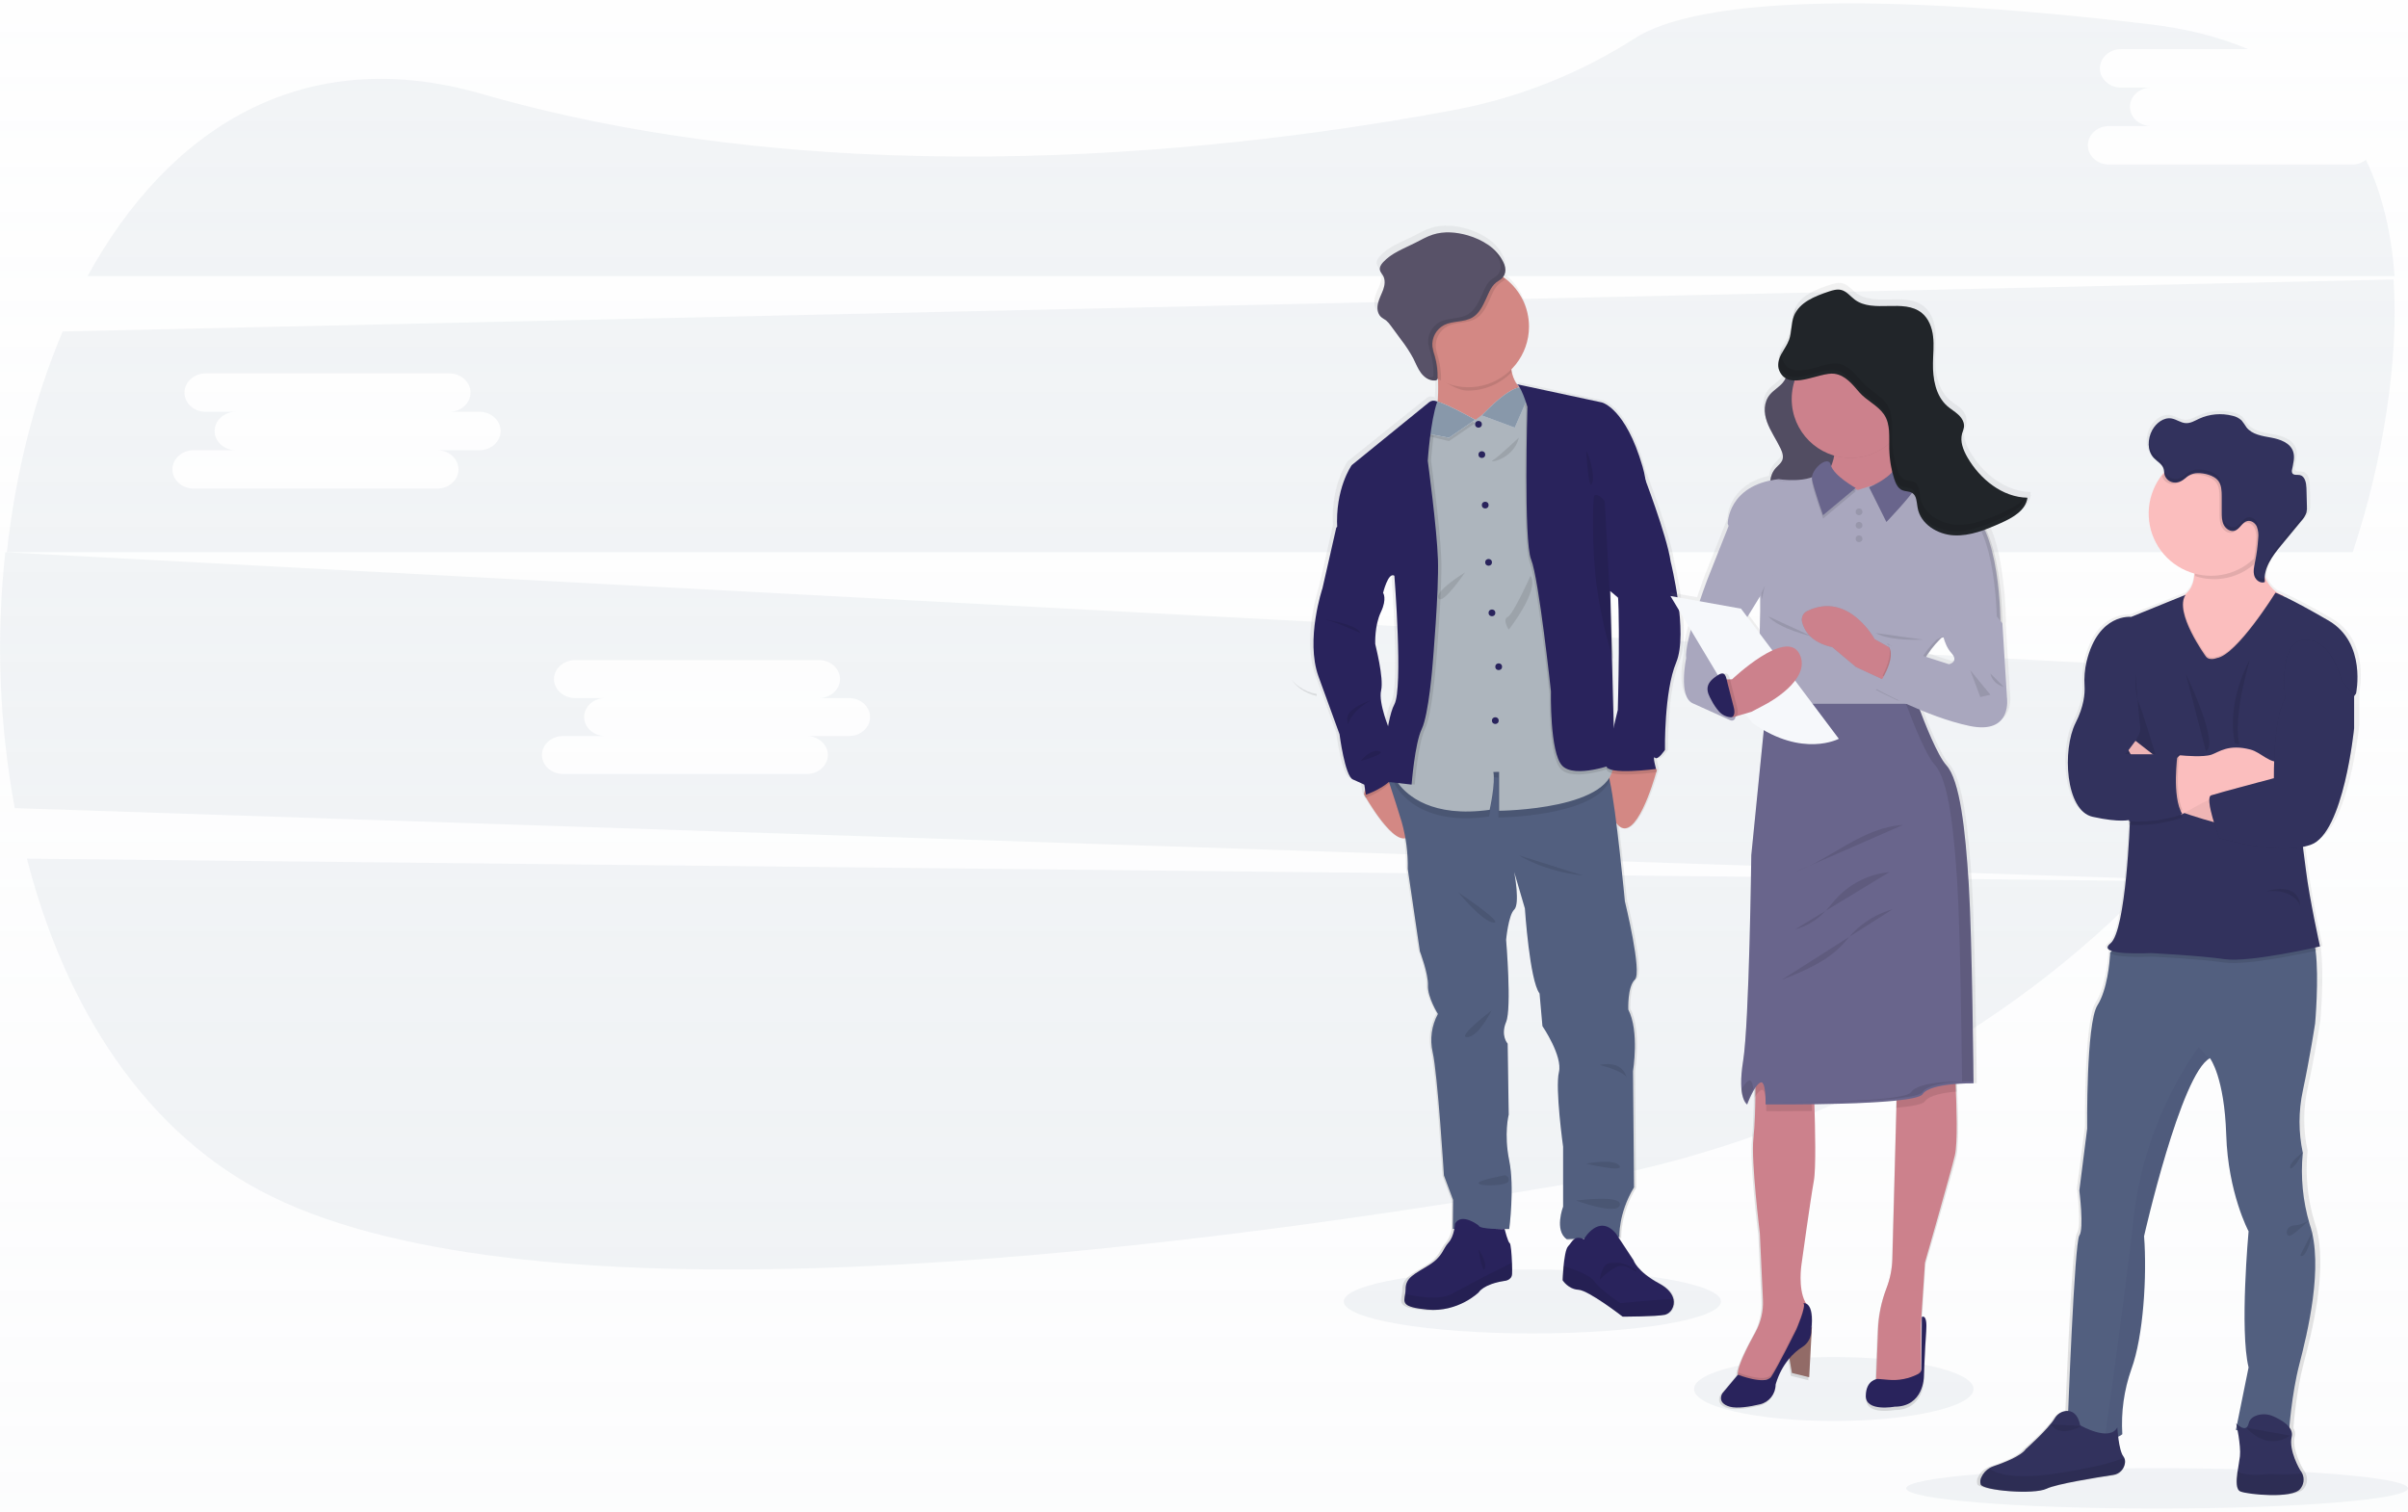 <?xml version="1.0" encoding="UTF-8"?>
<svg width="715px" height="449px" viewBox="0 0 715 449" version="1.1" xmlns="http://www.w3.org/2000/svg" xmlns:xlink="http://www.w3.org/1999/xlink">
    <title>undraw_team_spirit_hrr4</title>
    <defs>
        <linearGradient x1="50%" y1="0%" x2="50%" y2="100%" id="linearGradient-1">
            <stop stop-color="#FFFFFF" stop-opacity="0" offset="0%"></stop>
            <stop stop-color="#F6F7F9" stop-opacity="0.5" offset="100%"></stop>
        </linearGradient>
        <linearGradient x1="50.001%" y1="100%" x2="50.001%" y2="0.008%" id="linearGradient-2">
            <stop stop-color="#808080" stop-opacity="0.25" offset="0%"></stop>
            <stop stop-color="#808080" stop-opacity="0.12" offset="54%"></stop>
            <stop stop-color="#808080" stop-opacity="0.1" offset="100%"></stop>
        </linearGradient>
        <linearGradient x1="49.974%" y1="100.001%" x2="49.974%" y2="0%" id="linearGradient-3">
            <stop stop-color="#808080" stop-opacity="0.25" offset="0%"></stop>
            <stop stop-color="#808080" stop-opacity="0.12" offset="54%"></stop>
            <stop stop-color="#808080" stop-opacity="0.1" offset="100%"></stop>
        </linearGradient>
        <linearGradient x1="50.021%" y1="99.975%" x2="50.021%" y2="-0.017%" id="linearGradient-4">
            <stop stop-color="#808080" stop-opacity="0.25" offset="0%"></stop>
            <stop stop-color="#808080" stop-opacity="0.12" offset="54%"></stop>
            <stop stop-color="#808080" stop-opacity="0.1" offset="100%"></stop>
        </linearGradient>
    </defs>
    <g id="Home" stroke="none" stroke-width="1" fill="none" fill-rule="evenodd">
        <g id="Initial-(1440)" transform="translate(-599, -6914)">
            <g id="Corporations" transform="translate(0, 6041)">
                <polygon id="Rectangle" fill="url(#linearGradient-1)" points="0 0 1440 0 1440 1674 0 1674"></polygon>
                <g id="undraw_team_spirit_hrr4" transform="translate(599, 873.382)" fill-rule="nonzero">
                    <path d="M8,254.618 C19.259,298.578 43.097,336.578 80.771,354.996 C159.096,393.278 335.632,373.532 467.406,350.872 C535.586,339.148 595.471,306.819 639,261.261 L8,254.618 Z" id="Path" fill="#8898AA" opacity="0.1"></path>
                    <path d="M698.453,48.476 L626.192,48.476 C622.754,48.476 619.941,45.905 619.941,42.763 C619.941,39.621 622.748,37.05 626.192,37.05 L638.695,37.05 C635.257,37.05 632.444,34.479 632.444,31.337 C632.444,28.195 635.251,25.631 638.695,25.631 L629.774,25.631 C626.336,25.631 623.523,23.06 623.523,19.918 C623.523,16.776 626.33,14.205 629.774,14.205 L667.49,14.205 C659.119,10.643 649.36,8.116 638.07,6.793 C535.227,-5.292 498.506,2.698 485.534,10.919 C469.41,21.272 451.474,28.462 432.678,32.109 C369.225,44.08 250.56,58.484 143.003,27.493 C89.546,12.098 49.818,38.154 26,81.618 L711,81.618 C710.106,68.976 707.43,57.299 702.517,47.084 C701.357,47.993 699.925,48.483 698.453,48.476 Z" id="Path" fill="#8898AA" opacity="0.1"></path>
                    <path d="M1.576,163.616 C-1.193,188.947 -0.249,214.544 4.379,239.605 L638.004,260.616 C655.462,242.477 670.28,221.996 682.026,199.77 L1.576,163.616 Z M252.082,218.199 L239.554,218.199 C242.993,218.199 245.818,220.737 245.818,223.837 C245.818,226.938 242.999,229.469 239.554,229.469 L167.181,229.469 C163.742,229.469 160.917,226.938 160.917,223.837 C160.917,220.737 163.736,218.199 167.181,218.199 L179.709,218.199 C176.27,218.199 173.445,215.662 173.445,212.561 C173.445,209.46 176.264,206.923 179.709,206.923 L170.758,206.923 C167.319,206.923 164.494,204.391 164.494,201.291 C164.494,198.19 167.313,195.653 170.758,195.653 L243.162,195.653 C246.607,195.653 249.426,198.19 249.426,201.291 C249.426,204.391 246.613,206.923 243.162,206.923 L252.082,206.923 C255.527,206.923 258.346,209.46 258.346,212.561 C258.346,215.662 255.546,218.199 252.082,218.199 Z" id="Shape" fill="#8898AA" opacity="0.1"></path>
                    <path d="M710.708,82.616 L18.61,98.057 C10.177,117.909 4.599,140.351 2.026,163.616 L698.577,163.616 C703.112,150.003 706.477,136.023 708.634,121.831 C710.708,108.156 711.538,94.933 710.708,82.616 Z M142.39,133.314 L129.862,133.314 C133.301,133.314 136.126,135.88 136.126,139.015 C136.126,142.15 133.307,144.716 129.862,144.716 L57.464,144.716 C54.025,144.716 51.2,142.15 51.2,139.015 C51.2,135.88 54.019,133.314 57.464,133.314 L69.992,133.314 C66.553,133.314 63.728,130.754 63.728,127.619 C63.728,124.484 66.547,121.918 69.992,121.918 L61.041,121.918 C57.602,121.918 54.777,119.352 54.777,116.217 C54.777,113.082 57.595,110.516 61.041,110.516 L133.445,110.516 C136.89,110.516 139.709,113.082 139.709,116.217 C139.709,119.352 136.897,121.918 133.445,121.918 L142.39,121.918 C145.829,121.918 148.654,124.484 148.654,127.619 C148.654,130.754 145.829,133.314 142.39,133.314 Z" id="Shape" fill="#8898AA" opacity="0.1"></path>
                    <ellipse id="Oval" fill="#8898AA" opacity="0.1" cx="544.5" cy="412.118" rx="41.5" ry="9.5"></ellipse>
                    <ellipse id="Oval" fill="#8898AA" opacity="0.1" cx="640.5" cy="441.618" rx="74.5" ry="6"></ellipse>
                    <ellipse id="Oval" fill="#8898AA" opacity="0.1" cx="455" cy="386.118" rx="56" ry="9.5"></ellipse>
                    <path d="M497.039,165.909 C495.855,157.94 488.612,139.343 488.612,139.343 L488.612,139.343 C488.486,138.795 488.344,138.246 488.185,137.698 C483.048,120.05 475.937,118.515 475.937,118.515 L450.466,113.034 C450.68,113.167 450.866,113.34 451.014,113.544 C450.88,113.556 450.746,113.576 450.614,113.604 C449.448,112.228 448.677,110.561 448.383,108.781 C448.334,108.518 448.29,108.233 448.257,107.964 C451.958,104.357 453.921,99.329 453.641,94.169 C453.362,89.01 450.867,84.222 446.798,81.036 C446.53,80.828 446.25,80.625 445.982,80.433 C447.182,79.156 447.221,77.38 446.322,75.604 C444.315,71.439 439.951,68.802 435.466,67.514 C432.04,66.533 428.339,66.215 424.929,67.29 C422.994,67.904 421.229,68.934 419.414,69.849 C416.032,71.537 412.287,72.875 409.76,75.654 C409.168,76.3 408.619,77.128 408.795,77.983 C408.926,78.619 409.431,79.112 409.754,79.677 C410.483,80.943 410.303,82.538 409.804,83.919 C409.305,85.3 408.576,86.583 408.23,87.997 C407.885,89.411 408.016,91.077 409.08,92.091 C409.59,92.485 410.121,92.851 410.67,93.187 C411.252,93.683 411.763,94.257 412.188,94.892 C413.197,96.244 414.202,97.601 415.204,98.964 C416.618,100.771 417.881,102.69 418.981,104.703 C419.732,106.183 420.313,107.761 421.317,109.088 C421.611,109.475 421.947,109.828 422.32,110.14 L422.024,110.025 C422.905,110.921 424.117,111.415 425.373,111.39 L425.373,111.39 C425.428,111.39 425.478,111.39 425.527,111.39 C425.756,111.385 425.975,111.295 426.141,111.138 C426.141,111.324 426.141,111.51 426.141,111.686 C426.201,113.642 426.19,115.725 426.053,117.682 L425.818,117.561 C425.104,117.206 424.249,117.296 423.625,117.791 L400.177,136.602 C400.177,136.602 395.078,143.574 395.791,155.61 L391.679,173.659 C391.679,173.659 386.542,188.973 390.495,199.907 C394.448,210.842 396.739,217.096 396.739,217.096 C396.739,217.096 398.318,229.521 400.692,230.535 C403.066,231.549 404.091,232.097 404.091,232.097 L404.562,235.068 L404.562,235.068 C404.562,235.068 404.721,235.358 405.001,235.846 C406.728,238.85 413.126,249.45 416.843,248.315 C417.311,251.194 417.513,254.109 417.446,257.025 L421.125,281.717 C421.125,281.717 423.69,288.431 423.531,291.95 C423.372,295.468 426.525,300.483 426.525,300.483 C424.61,303.988 424.048,308.074 424.946,311.966 C426.448,318.543 428.345,348.842 428.345,348.842 L431.086,356.187 L431.009,364.797 C430.784,366.202 430.199,367.523 429.31,368.634 C427.534,370.563 427.665,372.794 423.383,375.43 C419.102,378.067 416.388,379.064 416.388,382.556 C416.383,383.042 416.339,383.528 416.256,384.008 C415.862,386.573 415.094,387.965 422.967,388.711 C432.215,389.588 438.383,383.559 438.383,383.559 C438.383,383.559 439.743,381.092 446.146,380.095 C446.146,380.095 448.339,379.98 448.454,378.045 C448.498,377.376 448.487,376.099 448.454,374.69 C448.35,372.01 448.092,368.881 447.752,368.727 C447.325,368.535 446.579,365.839 446.322,364.863 L448.103,364.863 C448.103,364.863 449.748,352.438 448.103,344.392 C446.459,336.345 447.944,330.64 447.944,330.64 L447.626,309.39 C447.626,309.39 445.433,307.044 447.155,302.901 C448.876,298.757 447.155,278.291 447.155,278.291 C447.155,278.291 447.791,270.946 449.605,269.225 C451.42,267.504 449.693,258.466 449.605,257.995 L452.84,268.842 C452.84,268.842 454.26,290.404 457.27,294.306 L458.136,304.073 C458.136,304.073 464.298,313.062 463.114,317.902 C461.93,322.742 464.38,340.248 464.38,340.248 L464.38,358.143 C464.38,358.143 461.612,365.329 465.477,367.91 L467.122,367.845 C466.573,368.354 466.151,369.122 465.51,369.785 C464.77,370.547 464.347,373.446 464.112,375.94 C463.914,378.05 463.849,379.864 463.849,379.864 C463.849,379.864 465.493,382.495 468.591,382.676 C471.688,382.857 481.896,390.618 481.896,390.618 C481.896,390.618 491.978,390.618 494.588,390.07 L494.742,390.032 C495.579,389.768 496.284,389.193 496.71,388.426 C497.232,387.535 497.401,386.48 497.181,385.471 C496.858,383.931 495.635,382.243 492.927,380.807 C486.189,377.255 485.186,373.929 485.186,373.929 L480.762,367.291 L481.392,367.291 C481.392,367.291 481.003,360.259 485.816,352.366 L485.504,317.601 C485.504,317.601 487.477,305.646 484.084,299.157 C484.084,299.157 483.804,292.284 486.074,290.174 C488.344,288.064 483.053,266.737 483.053,266.737 C483.053,266.737 481.957,255.287 480.668,244.841 L480.668,244.841 C486.003,249.899 491.534,231.686 492.466,228.447 L492.603,228.447 L492.543,228.211 C492.582,228.058 492.603,227.981 492.603,227.981 L492.603,227.981 C492.603,227.981 491.419,223.772 492.285,224.627 C493.152,225.482 495.29,222.281 495.29,222.281 C495.29,222.281 494.972,204.857 498.689,196.076 C502.406,187.296 497.039,165.909 497.039,165.909 Z M481.14,176.997 L481.167,176.948 C481.716,187.586 481.063,210.288 481.063,210.288 C481.063,210.288 480.329,213.199 479.545,216.624 L478.996,195.057 L478.996,195.057 L478.448,174.739 L481.14,176.997 Z M413.099,169.663 C413.099,169.663 415.785,203.256 413.099,208.102 C412.336,209.483 411.695,211.938 411.163,214.739 C410.275,212.41 408.395,206.94 409.069,204.04 C409.941,200.291 407.331,190.442 407.331,190.212 C407.331,189.981 407.095,184.731 408.976,180.719 C410.856,176.706 409.623,174.969 409.623,174.969 C409.623,174.969 411.202,168.392 413.099,169.663 Z" id="Shape" fill="url(#linearGradient-2)"></path>
                    <path d="M419.565,245.183 C417.163,255.39 407.615,239.957 405.439,236.253 C405.157,235.769 405,235.486 405,235.486 L406.035,230.793 L411.506,228.618 C412.373,229.056 413.194,229.573 413.958,230.163 C416.955,232.441 421.415,237.276 419.565,245.183 Z" id="Path" fill="#D38884"></path>
                    <path d="M492,228.22 C492,228.22 492,228.296 491.941,228.448 C491.941,228.513 491.898,228.599 491.871,228.691 C490.976,231.862 485.669,249.71 480.545,244.754 C474.938,239.344 477.661,226.835 477.661,226.835 L477.699,226.835 L489.491,225.618 L491.828,228.042 C491.828,228.042 491.828,228.042 491.828,228.042 L492,228.22 Z" id="Path" fill="#D38884"></path>
                    <path d="M484.883,317.736 L485.19,352.224 C480.452,360.053 480.842,367.005 480.842,367.005 L465.227,367.618 C461.417,365.062 464.129,357.94 464.129,357.94 L464.129,340.181 C464.129,340.181 461.719,322.833 462.883,318.026 C464.047,313.22 457.991,304.341 457.991,304.341 L457.135,294.656 C454.181,290.786 452.781,269.409 452.781,269.409 L449.613,258.614 C449.701,259.079 451.348,268.09 449.613,269.748 C447.878,271.407 447.203,278.732 447.203,278.732 C447.203,278.732 448.91,299.03 447.203,303.131 C445.495,307.231 447.664,309.563 447.664,309.563 L447.977,330.634 C447.977,330.634 446.5,336.289 448.131,344.265 C449.761,352.241 448.131,364.563 448.131,364.563 L431.38,364.563 L431.457,355.963 L428.745,348.682 C428.745,348.682 426.878,318.628 425.401,312.12 C424.517,308.262 425.067,304.216 426.949,300.733 C426.949,300.733 423.847,295.779 424.001,292.292 C424.155,288.804 421.607,282.153 421.607,282.153 L417.995,257.678 C418.094,252.967 417.491,248.268 416.205,243.734 C414.107,236.76 411,227.618 411,227.618 L414.508,227.93 L432.209,229.501 C432.209,229.501 475.247,226.616 477.174,229.014 C477.581,229.798 477.855,230.643 477.987,231.516 C479.919,240.171 482.472,267.285 482.472,267.285 C482.472,267.285 487.677,288.432 485.443,290.523 C483.208,292.615 483.483,299.425 483.483,299.425 C486.832,305.857 484.883,317.736 484.883,317.736 Z" id="Path" fill="#525F7F"></path>
                    <path d="M448.973,377.982 C448.852,379.899 446.698,380.014 446.698,380.014 C440.384,380.996 439.04,383.432 439.04,383.432 C439.04,383.432 432.98,389.4 423.84,388.532 C416.072,387.789 416.827,386.419 417.229,383.88 C417.307,383.406 417.35,382.928 417.356,382.449 C417.356,378.971 420.044,377.982 424.253,375.35 C428.462,372.719 428.347,370.54 430.099,368.629 C431.85,366.718 432.032,363.01 432.032,363.01 C434.016,359.586 439.045,363.556 439.045,363.556 C439.282,364.768 446.758,364.599 446.758,364.599 C446.758,364.599 447.75,368.541 448.262,368.771 C448.598,368.924 448.852,372.014 448.951,374.668 C449.006,376.06 449.017,377.322 448.973,377.982 Z" id="Path" fill="#29235C"></path>
                    <path d="M448.972,377.936 C448.851,379.861 446.697,379.976 446.697,379.976 C440.384,380.963 439.04,383.409 439.04,383.409 C439.04,383.409 432.98,389.403 423.84,388.531 C416.072,387.786 416.827,386.409 417.229,383.859 C420.7,384.714 427.333,385.91 431.206,383.815 C436.588,380.908 440.45,378.879 440.45,378.879 L448.956,374.618 C449.005,376.006 449.016,377.272 448.972,377.936 Z" id="Path" fill="#000000" opacity="0.1"></path>
                    <path d="M496.441,388.416 C496.026,389.184 495.329,389.762 494.498,390.026 L494.349,390.065 C491.771,390.618 481.807,390.618 481.807,390.618 C481.807,390.618 471.733,382.81 468.686,382.633 C465.639,382.456 464,379.81 464,379.81 C464,379.81 464.061,377.995 464.254,375.881 C464.491,373.38 464.905,370.475 465.639,369.711 C466.986,368.3 467.295,366.391 470.326,367.597 C470.326,367.597 474.654,359.949 479.754,365.859 L485.031,373.884 C485.031,373.884 486.025,377.204 492.709,380.806 C495.381,382.245 496.573,383.939 496.91,385.483 C497.123,386.485 496.955,387.53 496.441,388.416 L496.441,388.416 Z" id="Path" fill="#29235C"></path>
                    <path d="M496.441,388.376 C495.845,388.889 495.188,389.441 494.498,390.015 L494.349,390.055 C491.771,390.618 481.807,390.618 481.807,390.618 C481.807,390.618 471.733,382.67 468.686,382.49 C465.639,382.31 464,379.617 464,379.617 C464,379.617 464.061,377.77 464.254,375.618 C467.356,376.564 472.054,378.237 473.312,380.04 C475.244,382.783 481.112,386.613 481.112,386.613 C481.112,386.613 492.052,385.537 496.91,385.391 C497.123,386.411 496.955,387.475 496.441,388.376 L496.441,388.376 Z" id="Path" fill="#000000" opacity="0.1"></path>
                    <path d="M454,116.638 L439.68,131.618 C439.68,131.618 422.326,130.353 425.355,125.282 C426.897,122.698 427.138,117.29 427.001,112.588 C426.875,108.054 426.403,104.194 426.403,104.194 C426.403,104.194 450.741,92.206 448.898,103.385 C448.5,105.492 448.478,107.651 448.832,109.765 C449.869,115.411 454,116.638 454,116.638 Z" id="Path" fill="#D38884"></path>
                    <path d="M448.896,103.557 C448.491,105.74 448.469,107.977 448.829,110.167 C445.403,113.661 440.727,115.625 435.849,115.618 C432.495,115.618 428.868,112.845 426.157,111.242 C426.028,106.539 426,104.395 426,104.395 C426,104.395 450.797,91.975 448.896,103.557 Z" id="Path" fill="#000000" opacity="0.1"></path>
                    <path d="M454,96.611 C454.003,105.009 448.197,112.294 440.009,114.164 C431.821,116.035 423.428,111.994 419.784,104.427 C416.14,96.86 418.213,87.779 424.78,82.543 C431.347,77.308 440.663,77.31 447.228,82.548 C451.506,85.962 453.998,91.137 454,96.611 Z" id="Path" fill="#D38884"></path>
                    <path d="M478,231.304 C473.55,242.169 444.923,242.394 444.923,242.394 L444.923,230.546 L443.19,230.429 C443.939,233.822 442.14,242.097 442.14,242.097 C419.516,245.373 414,232.145 414,232.145 L414.787,227.618 L432.414,229.228 C432.414,229.228 475.272,226.272 477.191,228.729 C477.597,229.536 477.87,230.406 478,231.304 L478,231.304 Z" id="Path" fill="#000000" opacity="0.1"></path>
                    <path d="M445.128,240.394 L445.128,228.801 L443.383,228.691 C444.137,231.985 442.326,240.109 442.326,240.109 C425.189,242.518 417.803,235.789 415.2,232.309 C414.732,231.709 414.329,231.061 414,230.376 L420.956,191.349 L422.607,133.912 L425.1,123.834 L425.678,118.998 L425.678,118.943 L425.739,118.943 L427.511,119.701 L438.116,124.273 L450.163,115.2 L450.339,115.074 L450.939,114.618 L451.935,115.414 L454.412,117.396 L462.353,168.548 C462.353,168.548 476.112,207.932 478.688,223.828 C478.792,224.465 478.875,225.058 478.941,225.612 C480.641,240.125 445.128,240.394 445.128,240.394 Z" id="Path" fill="#ADB5BD"></path>
                    <circle id="Oval" fill="#29235C" cx="439" cy="125.618" r="1"></circle>
                    <circle id="Oval" fill="#29235C" cx="440" cy="134.618" r="1"></circle>
                    <circle id="Oval" fill="#29235C" cx="441" cy="149.618" r="1"></circle>
                    <circle id="Oval" fill="#29235C" cx="442" cy="166.618" r="1"></circle>
                    <circle id="Oval" fill="#29235C" cx="443" cy="181.618" r="1"></circle>
                    <circle id="Oval" fill="#29235C" cx="445" cy="197.618" r="1"></circle>
                    <circle id="Oval" fill="#29235C" cx="444" cy="213.618" r="1"></circle>
                    <path d="M426.388,196.805 C426.388,196.805 425.241,211.742 423.135,216.086 C421.029,220.43 420.092,232.618 420.092,232.618 L415.202,232.07 C414.733,231.471 414.33,230.823 414,230.139 L420.969,191.139 L422.622,133.742 L425.125,123.666 L425.704,118.834 L425.77,118.806 C426.324,118.546 426.968,118.556 427.513,118.834 L427.744,118.954 C427.674,119.152 427.608,119.355 427.546,119.563 C425.638,125.504 424.927,136.452 424.927,136.452 C424.927,136.452 427.683,156.478 427.97,165.792 C428.257,175.106 426.388,196.805 426.388,196.805 Z" id="Path" fill="#000000" opacity="0.1"></path>
                    <path d="M414,230.253 C413.945,230.383 413.881,230.509 413.808,230.629 C411.864,233.94 406.938,236.043 405.441,236.618 C405.158,236.111 405,235.815 405,235.815 L406.04,230.897 L411.537,228.618 C412.408,229.082 413.233,229.63 414,230.253 L414,230.253 Z" id="Path" fill="#000000" opacity="0.1"></path>
                    <path d="M401.306,153.618 L396.794,156.27 L392.684,174.292 C392.684,174.292 387.541,189.579 391.494,200.5 C395.446,211.422 397.744,217.673 397.744,217.673 C397.744,217.673 399.327,230.078 401.703,231.092 C404.079,232.106 405.102,232.652 405.102,232.652 L405.577,235.618 C405.577,235.618 412.018,233.463 414.294,229.664 C416.57,225.866 412.617,216.433 412.617,216.433 C412.617,216.433 409.217,208.395 410.089,204.652 C410.962,200.908 408.345,191.079 408.345,190.869 C408.345,190.66 408.11,185.406 410.022,181.387 C411.935,177.368 410.66,175.653 410.66,175.653 L409.469,164.186 L401.306,153.618 Z" id="Path" fill="#29235C"></path>
                    <path d="M479,227.473 C479,227.473 467.205,231.908 463.457,228.023 C459.709,224.139 460.095,205.908 460.095,205.908 C460.095,205.908 456.508,172.27 454.239,166.745 C451.97,161.221 453.135,121.348 453.135,121.348 C453.135,121.348 451.612,116.192 450.281,114.844 C450.197,114.757 450.103,114.681 450,114.618 L450.458,114.717 L452.059,115.058 L454.543,117.045 L462.507,168.325 C462.507,168.325 476.306,207.806 478.89,223.742 L479,227.473 Z" id="Path" fill="#000000" opacity="0.1"></path>
                    <path d="M492,228.947 L491.866,228.947 C490.358,229.152 477.056,230.834 477,227.939 C476.998,227.604 477.015,227.269 477.051,226.937 L489.378,225.618 L491.821,228.243 C491.821,228.243 491.821,228.243 491.821,228.243 C491.866,228.413 491.899,228.56 491.933,228.677 L492,228.947 Z" id="Path" fill="#000000" opacity="0.1"></path>
                    <path d="M479.195,135.618 L487.775,140.078 C487.775,140.078 494.925,158.519 496.069,166.425 C496.069,166.425 501.365,187.605 497.719,196.316 C494.072,205.027 494.375,222.318 494.375,222.318 C494.375,222.318 492.274,225.496 491.416,224.647 C490.558,223.797 491.729,227.978 491.729,227.978 C491.729,227.978 477.061,229.917 477.001,227.046 C476.94,224.175 480.367,210.457 480.367,210.457 C480.367,210.457 481.302,177.82 479.976,172.703 C478.651,167.586 479.195,135.618 479.195,135.618 Z" id="Path" fill="#29235C"></path>
                    <path d="M454.444,170.618 C454.444,170.618 449.312,182.089 447.658,182.846 C446.004,183.604 447.991,186.618 447.991,186.618 C447.991,186.618 457.338,174.694 454.444,170.618 Z" id="Path" fill="#000000" opacity="0.1"></path>
                    <path d="M451,129.624 C451.058,129.395 444.884,135.417 443.231,136.327 C441.578,137.238 449.265,136.272 451,129.624 Z" id="Path" fill="#000000" opacity="0.1"></path>
                    <path d="M435,169.618 C435,169.618 425.909,175.124 427.109,177.304 C428.31,179.484 435,169.618 435,169.618 Z" id="Path" fill="#000000" opacity="0.1"></path>
                    <path d="M451,253.618 C451,253.618 458.434,258.434 470,259.618 L451,253.618 Z" id="Path" fill="#000000" opacity="0.1"></path>
                    <path d="M433,264.618 C433,264.618 440.205,273.389 443.493,273.614 C446.781,273.839 433,264.618 433,264.618 Z" id="Path" fill="#000000" opacity="0.1"></path>
                    <path d="M443,299.618 C442.703,299.769 439.24,307.382 435.708,307.613 C432.177,307.845 443,299.618 443,299.618 Z" id="Path" fill="#000000" opacity="0.1"></path>
                    <path d="M475,315.871 C475,315.871 481.543,314.165 483,319.618 C483,319.6 482.559,317.895 475,315.871 Z" id="Path" fill="#000000" opacity="0.1"></path>
                    <path d="M471,345.189 C471,345.189 479.103,343.576 480.825,345.773 C482.547,347.97 471,345.189 471,345.189 Z" id="Path" fill="#000000" opacity="0.1"></path>
                    <path d="M446.818,348.618 C446.818,348.684 438.716,350.091 439.008,351.025 C439.299,351.96 447.651,351.828 447.948,350.355 C448.055,349.989 447.996,349.599 447.783,349.272 C447.571,348.946 447.223,348.71 446.818,348.618 L446.818,348.618 Z" id="Path" fill="#000000" opacity="0.1"></path>
                    <path d="M468,356.15 C468,356.15 481.81,354.307 480.962,357.485 C480.115,360.662 468,356.15 468,356.15 Z" id="Path" fill="#000000" opacity="0.1"></path>
                    <path d="M394,183.618 C394.073,183.826 402.817,184.951 404,187.618 C404,187.618 395.408,183.826 394.052,183.826" id="Path" fill="#000000" opacity="0.1"></path>
                    <path d="M407,207.618 C407,207.618 399.491,209.947 400.027,213.453 C400.563,216.959 399.264,211.83 407,207.618 Z" id="Path" fill="#000000" opacity="0.1"></path>
                    <path d="M404,225.618 C404,225.618 406.798,222.043 409.463,222.698 C412.129,223.353 404,225.618 404,225.618 Z" id="Path" fill="#000000" opacity="0.1"></path>
                    <path d="M446.978,82.541 C446.713,82.8 446.415,83.024 446.093,83.206 C443.907,84.485 443.306,86.457 442.268,88.73 C441.301,90.812 440.235,93.014 438.285,94.194 C435.766,95.721 432.449,95.161 429.832,96.49 C427.455,97.733 426.07,100.306 426.335,102.986 C426.501,103.997 426.75,104.992 427.078,105.962 C427.673,108.063 427.942,110.243 427.876,112.426 C427.881,112.49 427.881,112.554 427.876,112.618 C421.766,109.55 417.933,103.249 418.001,96.386 C418.069,89.523 422.026,83.299 428.195,80.354 C434.364,77.409 441.664,78.258 447,82.541 L446.978,82.541 Z" id="Path" fill="#000000" opacity="0.1"></path>
                    <path d="M446.374,77.457 C444.415,73.361 440.154,70.764 435.774,69.498 C432.429,68.536 428.796,68.221 425.479,69.28 C423.586,69.878 421.867,70.91 420.094,71.796 C416.788,73.459 413.154,74.773 410.667,77.506 C410.083,78.142 409.576,78.957 409.723,79.799 C409.848,80.424 410.339,80.886 410.656,81.462 C411.37,82.711 411.201,84.282 410.705,85.64 C410.208,86.998 409.505,88.259 409.166,89.655 C408.828,91.051 408.959,92.687 409.996,93.681 C410.459,94.121 411.054,94.398 411.556,94.768 C412.123,95.256 412.621,95.819 413.034,96.441 L415.98,100.451 C417.364,102.228 418.598,104.116 419.668,106.096 C420.4,107.552 420.967,109.106 421.949,110.405 C422.931,111.703 424.459,112.747 426.084,112.605 C426.34,112.612 426.583,112.497 426.739,112.296 C426.799,112.168 426.827,112.029 426.821,111.888 C426.893,109.736 426.63,107.586 426.041,105.515 C425.712,104.555 425.464,103.57 425.299,102.57 C425.042,99.92 426.422,97.379 428.79,96.142 C431.409,94.828 434.721,95.382 437.23,93.877 C439.183,92.703 440.247,90.524 441.207,88.443 C442.26,86.194 442.844,84.244 445.026,82.978 C447.209,81.712 447.46,79.614 446.374,77.457 Z" id="Path" fill="#585268"></path>
                    <path d="M439,370.618 C439,370.618 441.554,374.219 440.89,376.271 C440.226,378.322 439,370.618 439,370.618 Z" id="Path" fill="#000000" opacity="0.1"></path>
                    <path d="M475,379.618 C475,379.618 475.63,374.728 478.154,374.683 C480.678,374.637 480.803,374.419 482.731,375.169 C484.66,375.919 486.469,377.082 485.89,377.253 C485.312,377.425 482.572,374.459 479.759,375.977 C478.003,376.946 476.399,378.174 475,379.618 Z" id="Path" fill="#000000" opacity="0.1"></path>
                    <path d="M430.234,130.618 L438,125.322 C438,125.322 426.639,118.789 425.286,119.706 C423.932,120.624 423,128.885 423,128.885 L430.234,130.618 Z" id="Path" fill="#000000" opacity="0.1"></path>
                    <path d="M430.234,129.618 L438,124.269 C438,124.269 426.639,117.796 425.286,118.706 C423.932,119.615 423,128.249 423,128.249 L430.234,129.618 Z" id="Path" fill="#E1E7EF"></path>
                    <path d="M430.234,129.618 L438,124.269 C438,124.269 426.639,117.796 425.286,118.706 C423.932,119.615 423,128.249 423,128.249 L430.234,129.618 Z" id="Path" fill="#8898AA"></path>
                    <path d="M426.741,118.951 L426.511,118.835 C425.812,118.478 424.969,118.567 424.36,119.06 L401.369,137.749 C401.369,137.749 396.371,144.677 397.066,156.63 L410.625,175.878 C410.625,175.878 412.174,169.361 414.03,170.601 C414.03,170.601 416.663,203.979 414.03,208.79 C411.397,213.6 410.237,231.609 410.237,231.609 L419.143,232.618 C419.143,232.618 420.073,220.43 422.164,216.085 C424.255,211.741 425.394,196.804 425.394,196.804 C425.394,196.804 427.277,175.104 426.965,165.79 C426.653,156.476 423.943,136.449 423.943,136.449 C423.943,136.449 424.704,124.71 426.741,118.951 Z" id="Path" fill="#29235C"></path>
                    <path d="M449.772,126.618 L440,122.992 C440,122.992 452.443,109.33 454,116.907 L449.772,126.618 Z" id="Path" fill="#000000" opacity="0.1"></path>
                    <path d="M449.772,126.618 L440,122.992 C440,122.992 452.443,109.33 454,116.907 L449.772,126.618 Z" id="Path" fill="#E1E7EF"></path>
                    <path d="M449.772,126.618 L440,122.992 C440,122.992 452.443,109.33 454,116.907 L449.772,126.618 Z" id="Path" fill="#8898AA"></path>
                    <path d="M449.14,115.044 C449.392,115.004 449.649,115.061 449.86,115.204 L449.14,115.044 Z" id="Path" fill="#000000" opacity="0.1"></path>
                    <path d="M450,113.628 L475.611,119.125 C475.611,119.125 482.658,120.681 487.747,138.262 C492.836,155.843 480.777,177.382 480.777,177.382 L478.117,175.134 L479.45,226.475 C479.45,226.475 467.629,230.906 463.873,227.025 C460.117,223.144 460.51,204.914 460.51,204.914 C460.51,204.914 456.909,171.313 454.635,165.788 C452.362,160.263 453.529,120.439 453.529,120.439 C453.529,120.439 451.438,113.32 450,113.628 Z" id="Path" fill="#29235C"></path>
                    <path d="M473.363,146.848 C472.974,147.176 472.52,162.638 474.213,174.406 C475.248,181.573 476.848,188.662 479,195.618 L476.487,148.473 C476.487,148.473 474.548,145.841 473.363,146.848 Z" id="Path" fill="#000000" opacity="0.1"></path>
                    <path d="M471,133.618 C471.513,134.014 473.763,140.556 472.733,143.236 C471.703,145.916 471,133.618 471,133.618 Z" id="Path" fill="#000000" opacity="0.1"></path>
                    <path d="M446.387,77.409 C445.156,74.978 443.24,72.963 440.877,71.618 C442.634,72.881 444.053,74.561 445.006,76.507 C446.089,78.68 445.77,80.853 443.664,82.043 C441.559,83.233 440.904,85.259 439.876,87.508 C438.918,89.567 437.862,91.745 435.925,92.94 C433.435,94.451 430.15,93.891 427.552,95.206 C425.204,96.446 423.835,98.987 424.088,101.638 C424.254,102.636 424.502,103.619 424.829,104.577 C425.419,106.655 425.685,108.811 425.62,110.971 C425.624,111.112 425.595,111.252 425.533,111.378 C425.381,111.581 425.141,111.696 424.889,111.688 C424.239,111.738 423.588,111.616 423,111.335 C423.861,112.192 425.036,112.654 426.247,112.611 C426.445,112.64 426.645,112.575 426.788,112.434 C426.93,112.293 426.998,112.093 426.973,111.894 C427.043,109.735 426.778,107.578 426.188,105.5 C425.858,104.542 425.61,103.557 425.446,102.556 C425.192,99.906 426.561,97.365 428.91,96.129 C431.508,94.815 434.793,95.369 437.283,93.864 C439.221,92.691 440.276,90.512 441.229,88.432 C442.273,86.183 442.852,84.232 445.017,82.966 C447.182,81.701 447.469,79.566 446.387,77.409 Z" id="Path" fill="#000000" opacity="0.1"></path>
                    <path d="M602.962,145.731 C595.4,145.583 588.728,140.247 584.947,133.726 C583.956,132.174 583.332,130.416 583.125,128.587 C583.152,128.171 583.222,127.759 583.334,127.358 C583.565,126.746 583.748,126.117 583.883,125.477 C583.913,125.222 583.913,124.964 583.883,124.709 C583.883,124.709 583.883,124.709 583.883,124.665 C584.064,123.278 583.246,121.923 582.237,120.974 C581.227,120.025 579.959,119.329 578.906,118.385 C575.657,115.533 574.67,110.959 574.609,106.604 L574.609,106.374 C574.648,104.509 574.796,102.639 574.779,100.774 C574.805,99.716 574.759,98.657 574.642,97.604 C574.329,94.966 573.325,92.279 571.251,90.595 C565.841,86.207 556.743,90.776 551.141,86.63 C549.78,85.615 548.677,84.118 547.025,83.723 C545.78,83.421 544.485,83.827 543.267,84.233 C539.14,85.593 534.536,87.381 532.923,91.363 C532.001,93.65 532.259,96.261 531.414,98.575 C530.866,100.127 529.817,101.46 529.055,102.93 C528.429,104.036 528.125,105.296 528.177,106.566 C528.109,107.224 528.201,107.888 528.446,108.502 C528.732,109.243 529.194,109.903 529.79,110.427 C529.575,110.885 529.306,111.316 528.989,111.711 C527.935,112.999 526.317,113.904 525.219,115.188 C523.189,117.541 523.266,120.738 524.264,123.502 C525.263,126.267 527.068,128.784 528.314,131.477 C528.863,132.645 529.28,133.951 528.726,135.113 C528.336,135.919 527.529,136.534 526.904,137.23 C525.989,138.256 525.413,139.54 525.258,140.905 C512.906,143.724 512.895,153.646 512.895,153.646 L512.895,153.646 L506.223,170.417 C506.223,170.417 505.153,173.242 503.896,176.971 L496,175.556 L501.487,184.738 C500.45,188.478 499.715,191.944 499.956,193.688 C499.956,193.688 497.503,205.206 501.866,207.219 L511.49,211.546 C511.907,211.802 512.355,212.003 512.824,212.144 L513.213,212.32 C513.497,212.457 513.829,212.457 514.113,212.32 L514.141,212.32 L514.245,212.32 C514.432,212.332 514.619,212.304 514.794,212.237 C515.008,212.122 515.178,211.939 515.276,211.716 C515.273,211.698 515.273,211.68 515.276,211.661 L518.157,210.828 L520.599,213.718 C521.696,214.491 522.794,215.161 523.831,215.764 L520.05,253.289 C520.05,253.289 519.441,303.199 517.598,314.574 C516.917,318.786 516.912,321.66 517.17,323.612 L517.098,323.733 C517.554,326.942 518.744,327.572 518.744,327.572 L518.744,327.528 C518.766,327.546 518.79,327.56 518.816,327.572 C519.371,326.115 520.031,324.7 520.791,323.338 C520.791,323.607 520.791,323.887 520.791,324.161 C520.753,328.395 520.621,334.324 520.182,338.179 C519.436,344.761 522.092,366.452 522.092,366.452 L523.008,386.197 C523.157,389.549 522.379,392.878 520.758,395.817 C518.563,399.76 515.759,405.311 515.556,407.773 C515.545,407.906 515.545,408.04 515.556,408.173 L515.556,408.173 L510.848,413.834 C510.848,413.834 509.01,416.675 513.164,417.821 C515.397,418.441 519.249,417.821 522.344,417.091 C525.126,416.451 527.098,413.977 527.101,411.124 C527.884,408.405 529.205,405.87 530.986,403.671 L531.76,408.217 L536.94,409.501 L537.604,397.04 C537.871,396.341 537.993,395.594 537.96,394.846 L537.96,394.846 C538.981,385.983 535.557,386.778 535.557,386.778 C535.649,386.856 535.708,386.966 535.722,387.085 L535.557,386.784 L535.557,386.784 C533.455,382.637 534.46,375.815 534.46,375.815 C534.46,375.815 537.203,356.07 538.142,350.854 C538.816,347.169 538.537,335.103 538.312,328.368 C538.312,328.088 538.312,327.819 538.284,327.55 C546.317,327.446 556.161,327.177 563.07,326.508 L563.07,327.32 L561.797,373.966 C561.709,376.94 561.104,379.876 560.008,382.643 C560.008,382.698 559.97,382.747 559.948,382.802 C558.433,386.709 557.578,390.84 557.418,395.027 L556.825,409.835 L556.825,410.247 L556.825,410.247 C555.794,410.642 554.164,411.788 554.12,415.111 C554.049,419.982 562.636,418.358 562.636,418.358 C571.218,418.358 571.29,409.429 571.29,409.429 C571.29,409.429 571.558,401.241 571.97,395.762 C572.382,390.283 570.675,391.489 570.675,391.489 L570.543,407.077 C570.543,407.115 570.543,407.153 570.543,407.197 L570.543,393.535 L570.675,391.555 L570.675,391.5 L570.675,391.5 L570.675,391.078 L571.756,375.003 C571.756,375.003 579.663,348.216 580.887,343.077 C581.759,339.424 581.397,328.422 581.112,322.34 C581.112,322.06 581.112,321.792 581.068,321.534 C583.521,321.314 585.688,321.292 586.555,321.292 L586.955,321.292 C586.955,321.292 586.549,278.271 585.523,262.059 C584.497,245.847 582.868,231.011 578.78,226.546 C576.31,223.848 572.87,215.517 570.549,209.347 C575.428,211.456 580.493,213.108 585.677,214.283 C598.621,216.992 596.849,205.76 596.849,205.76 L595.537,184.518 L595.625,184.518 C595.577,178.954 595.1,173.402 594.199,167.911 C593.513,163.699 592.465,159.344 590.862,155.845 C592.267,155.296 593.655,154.71 595.016,154.106 C598.533,152.554 602.495,150.355 603,146.565 L602.83,146.565 C602.898,146.291 602.942,146.013 602.962,145.731 Z M522.723,176.445 L522.723,176.445 C522.75,178.639 522.668,182.445 522.536,186.652 L518.426,181.167 L522.547,174.487 L522.723,176.445 Z M579.504,195.882 L572.656,193.688 C573.87,191.795 575.289,190.04 576.887,188.456 L577.479,187.908 L577.265,187.952 L577.594,187.65 L577.792,187.606 L577.479,187.908 L577.852,187.831 C578.264,189.55 579.062,191.154 580.184,192.52 C582.643,195.202 579.509,195.882 579.509,195.882 L579.504,195.882 Z" id="Shape" fill="url(#linearGradient-3)"></path>
                    <polygon id="Path" fill="#A27772" points="538 393.618 537.197 408.618 532.078 407.355 531 401.118"></polygon>
                    <polygon id="Path" fill="#000000" opacity="0.1" points="538 393.618 537.197 408.618 532.078 407.355 531 401.118"></polygon>
                    <path d="M557,410.997 L564.688,412.618 L570.389,407.49 L570.389,393.038 L570.519,391.064 L570.519,391.003 L570.519,391.003 L570.519,390.584 L571.58,374.521 C571.58,374.521 579.274,347.783 580.471,342.65 C581.315,339.01 580.963,328.026 580.682,321.955 C580.568,319.469 580.471,317.803 580.471,317.803 L563.497,313.618 L563.14,326.907 L561.9,373.468 C561.814,376.436 561.226,379.366 560.162,382.131 L560.102,382.291 C558.626,386.19 557.794,390.311 557.639,394.488 L557.065,409.293 L557.065,409.701 L557,410.997 Z" id="Path" fill="#CC818C"></path>
                    <polygon id="Path" fill="#000000" opacity="0.1" points="570.5 390.758 570.5 391.498 570.5 391.498 570.5 390.738"></polygon>
                    <path d="M556,411.088 L564.039,412.618 L570,407.779 L570,406.618 C569.961,407.14 569.64,407.609 569.145,407.867 L569.06,407.914 C566.291,409.259 563.154,409.829 560.036,409.553 L556.9,409.308 C556.614,409.333 556.334,409.396 556.068,409.496 L556.068,409.881 L556,411.088 Z" id="Path" fill="#000000" opacity="0.1"></path>
                    <path d="M569.571,407.646 L569.654,407.602 C570.18,407.313 570.507,406.769 570.51,406.178 L570.638,390.731 C570.638,390.731 572.349,389.531 571.935,394.964 C571.522,400.396 571.253,408.511 571.253,408.511 C571.253,408.511 571.186,417.36 562.56,417.36 C562.56,417.36 553.933,418.97 554,414.141 C554.067,409.311 557.562,409.114 557.562,409.114 L560.659,409.376 C563.738,409.668 566.837,409.066 569.571,407.646 L569.571,407.646 Z" id="Path" fill="#29235C"></path>
                    <path d="M516,407.553 C516.201,411.064 526.639,409.035 526.639,409.035 L533.663,395.543 C533.663,395.543 539.529,391.084 536.593,387.171 C536.436,386.958 536.293,386.735 536.164,386.504 C536.164,386.504 536.164,386.504 536.136,386.471 L536.136,386.471 C536.075,386.372 536.019,386.267 535.964,386.157 L535.964,386.157 C533.858,382.023 534.894,375.244 534.894,375.244 C534.894,375.244 537.618,355.535 538.576,350.337 C539.25,346.666 538.972,334.624 538.749,327.889 C538.66,325.089 538.576,323.209 538.576,323.209 L521.247,318.618 C521.247,318.618 521.247,320.757 521.247,323.733 C521.208,327.96 521.075,333.874 520.634,337.721 C519.888,344.263 522.545,365.929 522.545,365.929 L523.464,385.644 C523.623,388.984 522.853,392.303 521.236,395.24 C519.064,399.175 516.223,404.72 516.028,407.172 C516.009,407.298 515.999,407.425 516,407.553 L516,407.553 Z" id="Path" fill="#CC818C"></path>
                    <path d="M516.005,407.563 C516.201,411.056 526.435,409.038 526.435,409.038 L533.321,395.612 C533.321,395.612 539.072,391.176 536.194,387.282 C536.04,387.07 535.899,386.848 535.773,386.618 C535.68,388.653 533.458,393.748 533.458,393.748 C533.458,393.748 527.773,405.172 525.965,407.788 C524.158,410.404 516.305,407.3 516.01,407.19 C515.999,407.314 515.997,407.439 516.005,407.563 Z" id="Path" fill="#000000" opacity="0.1"></path>
                    <path d="M535.472,386.636 C535.472,386.636 538.812,385.854 537.814,394.623 L537.814,394.623 C537.891,396.651 536.883,398.564 535.174,399.636 C532.783,401.15 529.097,404.408 527.232,410.744 L527.232,410.744 C527.235,413.559 525.314,416.005 522.596,416.647 C519.582,417.358 515.825,417.981 513.651,417.369 C509.602,416.232 511.396,413.422 511.396,413.422 L516.042,407.863 C516.042,407.863 524.142,411.077 525.931,408.464 C527.72,405.851 533.369,394.475 533.369,394.475 C533.369,394.475 536.464,387.374 535.472,386.636 Z" id="Path" fill="#29235C"></path>
                    <path d="M563.367,315.618 L563,328.618 C567.639,328.181 570.961,327.572 571.528,326.714 C572.756,324.869 577.211,324.092 581,323.774 C580.883,321.341 580.783,319.712 580.783,319.712 L563.367,315.618 Z" id="Path" fill="#000000" opacity="0.1"></path>
                    <path d="M521,325.552 C521.432,324.684 522.068,323.929 522.856,323.351 C524.641,322.378 524.447,329.603 524.447,329.603 C524.447,329.603 530.398,329.657 538,329.561 C537.913,326.86 537.832,325.042 537.832,325.042 L521,320.618 C521,320.618 521.032,322.67 521,325.552 Z" id="Path" fill="#000000" opacity="0.1"></path>
                    <path d="M518.781,327.618 C518.781,327.618 520.803,322.113 522.627,321.133 C524.451,320.153 524.242,327.602 524.242,327.602 C524.242,327.602 568.644,328.009 570.864,324.568 C573.084,321.127 586,321.331 586,321.331 C586,321.331 585.599,278.455 584.588,262.28 C583.577,246.105 581.967,231.334 577.929,226.886 C575.32,224.007 571.606,214.691 569.309,208.481 C568.062,205.09 567.232,202.618 567.232,202.618 L524.852,205.04 L524.506,208.481 L520.006,253.582 C520.006,253.582 519.402,303.334 517.583,314.658 C515.765,325.983 518.781,327.618 518.781,327.618 Z" id="Path" fill="#69658C"></path>
                    <g id="Group" opacity="0.1" transform="translate(517, 202.618)" fill="#000000">
                        <path d="M50.44,121.352 C52.639,117.934 65.586,118.131 65.586,118.131 C65.586,118.131 65.185,75.471 64.173,59.378 C63.162,43.284 61.551,28.588 57.51,24.162 C54.888,21.286 51.182,12.029 48.884,5.85 C47.834,3.013 47.081,0.827 46.872,0.203 L50.171,0.016 C50.171,0.016 51.001,2.476 52.254,5.85 C54.552,12.029 58.263,21.297 60.875,24.162 C64.915,28.588 66.532,43.279 67.538,59.378 C68.544,75.477 68.956,118.131 68.956,118.131 C68.956,118.131 56.031,117.934 53.805,121.352 C51.908,124.271 19.214,124.408 9.725,124.381 C21.902,124.354 48.725,123.992 50.44,121.352 Z" id="Path"></path>
                        <path d="M2.172,117.934 C2.991,117.479 3.397,118.739 3.601,120.267 C2.867,121.593 2.229,122.97 1.693,124.387 C1.693,124.387 0.522,123.757 0.044,120.552 C0.715,119.407 1.457,118.328 2.172,117.934 Z" id="Path"></path>
                    </g>
                    <path d="M532.539,99.678 C529.575,103.67 532.572,109.346 529.392,113.228 C528.343,114.511 526.727,115.422 525.634,116.683 C523.608,119.019 523.686,122.194 524.679,124.936 C525.673,127.678 527.454,130.178 528.72,132.854 C529.275,134.011 529.686,135.311 529.131,136.463 C528.742,137.263 527.937,137.872 527.31,138.563 C525.268,140.817 525.212,143.948 526.311,146.602 C527.41,149.256 529.508,151.538 531.578,153.786 C532.394,154.669 533.427,155.645 534.786,155.618 C535.501,155.564 536.193,155.34 536.801,154.965 C546.584,150.028 550.702,138.36 546.148,128.484 C544.427,124.409 541.558,120.505 541.53,116.2 C541.53,112.784 543.306,109.521 543.623,106.121 C544.006,101.986 541.53,95.422 536.479,93.618 C536.812,96.272 534.043,97.627 532.539,99.678 Z" id="Path" fill="#585268"></path>
                    <path d="M532.539,99.678 C529.575,103.67 532.572,109.346 529.392,113.228 C528.343,114.511 526.727,115.422 525.634,116.683 C523.608,119.019 523.686,122.194 524.679,124.936 C525.673,127.678 527.454,130.178 528.72,132.854 C529.275,134.011 529.686,135.311 529.131,136.463 C528.742,137.263 527.937,137.872 527.31,138.563 C525.268,140.817 525.212,143.948 526.311,146.602 C527.41,149.256 529.508,151.538 531.578,153.786 C532.394,154.669 533.427,155.645 534.786,155.618 C535.501,155.564 536.193,155.34 536.801,154.965 C546.584,150.028 550.702,138.36 546.148,128.484 C544.427,124.409 541.558,120.505 541.53,116.2 C541.53,112.784 543.306,109.521 543.623,106.121 C544.006,101.986 541.53,95.422 536.479,93.618 C536.812,96.272 534.043,97.627 532.539,99.678 Z" id="Path" fill="#212529" opacity="0.1"></path>
                    <path d="M565,244.618 C559.162,244.93 553.669,247.492 548.558,250.387 C543.446,253.283 538.499,256.563 533,258.618" id="Path" fill="#000000" opacity="0.1"></path>
                    <path d="M561,258.618 C555.099,259.182 549.601,261.863 545.516,266.167 C544.065,267.705 542.815,269.428 541.303,270.904 C538.988,273.168 536.128,274.792 533,275.618" id="Path" fill="#000000" opacity="0.1"></path>
                    <path d="M562,269.618 C557.349,270.919 553.14,273.478 549.827,277.018 C548.933,277.991 548.12,279.03 547.226,280.003 C542.4,285.225 535.583,287.996 529,290.618" id="Path" fill="#000000" opacity="0.1"></path>
                    <path d="M562.044,122.903 C562.172,127.617 562.571,132.319 563.239,136.986 C563.782,140.297 564.542,143.277 565.634,144.596 C568.827,148.458 550.074,153.618 550.074,153.618 L539,144.899 C539,144.899 547.777,136.688 543.687,128.681 C539.597,120.674 562.044,122.903 562.044,122.903 Z" id="Path" fill="#CC818C"></path>
                    <path d="M525,208.618 L570,208.618 C568.747,205.148 567.914,202.618 567.914,202.618 L525.348,205.097 L525,208.618 Z" id="Path" fill="#000000" opacity="0.1"></path>
                    <path d="M521.689,208.618 L569.276,208.618 C567.939,203.781 569.276,199.309 571.181,195.867 C572.516,193.455 574.195,191.255 576.164,189.337 L576.491,189.034 L593.105,185.317 L594,185.118 C594,185.118 594.136,154.592 583.439,150.4 C572.742,146.209 566.329,140.545 566.329,140.545 L551.631,145.133 L540.802,139.618 C537.326,143.396 528.102,141.912 528.102,141.912 C513,143.666 513,155.149 513,155.149 C513,155.149 521.82,175.946 522.491,175.946 C523.163,175.946 521.689,208.618 521.689,208.618 Z" id="Path" fill="#A9A7BE"></path>
                    <path d="M538,188.618 C538,188.618 528.3,186.435 525,182.618" id="Path" fill="#000000" opacity="0.1"></path>
                    <path d="M588.051,177.618 L577,186.513 C577.08,187.221 577.202,187.924 577.364,188.618 L577.686,188.329 L594,184.781 L588.051,177.618 Z" id="Path" fill="#000000" opacity="0.1"></path>
                    <path d="M557,204.469 C557,204.469 559.528,205.83 563.401,207.618 L570.044,207.618 C568.67,202.922 570.044,198.579 572,195.238 L560.29,191.618 C564.276,195.158 557,204.469 557,204.469 Z" id="Path" fill="#000000" opacity="0.1"></path>
                    <path d="M520.253,151.618 L513.506,155.245 L506.891,171.909 C506.891,171.909 500.007,190.182 500.679,195.021 C500.679,195.021 498.254,206.445 502.57,208.459 L513.815,213.529 C514.222,213.708 514.698,213.611 515.002,213.288 C515.307,212.964 515.372,212.484 515.165,212.092 C513.561,209.068 511.797,204.338 514.614,201.738 L511.373,195.021 L523.086,175.937 L527,169.352 L520.253,151.618 Z" id="Path" fill="#A9A7BE"></path>
                    <path d="M535.087,184.306 C535.663,186.706 537.609,190.417 544.051,191.801 L551.117,197.718 L558.635,201.201 L561.701,202.618 L563,193.023 L560.048,191.356 L556.607,189.434 C556.607,189.434 548.845,175.061 536.555,181.1 C535.376,181.67 534.761,183.016 535.087,184.306 L535.087,184.306 Z" id="Path" fill="#000000" opacity="0.1"></path>
                    <path d="M535.075,184.28 C535.652,186.689 537.594,190.4 544.039,191.785 L551.11,197.711 L558.638,201.199 L561.7,202.618 L563,193.009 L560.047,191.34 L556.631,189.432 C556.631,189.432 548.858,175.038 536.56,181.114 C535.395,181.676 534.775,182.998 535.075,184.28 Z" id="Path" fill="#CC818C"></path>
                    <circle id="Oval" fill="#000000" opacity="0.1" cx="549.5" cy="118.118" r="17.5"></circle>
                    <circle id="Oval" fill="#CC818C" cx="549.5" cy="118.118" r="17.5"></circle>
                    <path d="M560.126,154.618 L555,144.322 C555,144.322 562.5,141.188 563.045,137.557 C563.59,133.926 570.233,141.813 568.797,144.428 C567.362,147.044 560.126,154.618 560.126,154.618 Z" id="Path" fill="#000000" opacity="0.1"></path>
                    <path d="M560.126,154.618 L555,144.322 C555,144.322 562.5,141.188 563.045,137.557 C563.59,133.926 570.233,141.818 568.797,144.428 C567.362,147.038 560.126,154.618 560.126,154.618 Z" id="Path" fill="#69658C"></path>
                    <path d="M516.958,180.374 L546,219.013 C546,219.013 535.294,224.778 520.549,214.457 L514.181,206.945 L496,176.618 L516.958,180.374 Z" id="Path" fill="#F6F8FB"></path>
                    <path d="M511.676,201.42 L514.304,201.35 C514.304,201.35 530.356,186.071 534.298,193.802 C538.24,201.533 524.298,208.758 524.298,208.758 L520.06,211.001 L514.535,212.618 L511,207.965 L511.676,201.42 Z" id="Path" fill="#CC818C"></path>
                    <path d="M515.728,209.395 C515.956,210.265 516.174,211.226 515.79,212.032 C515.698,212.247 515.54,212.425 515.339,212.539 C515.174,212.604 514.996,212.63 514.82,212.613 C513.507,212.498 512.285,211.877 511.4,210.873 C510.53,209.873 509.786,208.765 509.184,207.574 C508.51,206.363 507.809,205.023 508.048,203.646 C508.318,202.146 509.605,201.105 510.866,200.262 C513.377,198.554 513.46,200.545 514.01,202.744 C514.56,204.943 515.152,207.174 515.728,209.395 Z" id="Path" fill="#000000" opacity="0.1"></path>
                    <path d="M514.729,209.395 C514.953,210.265 515.176,211.226 514.792,212.032 C514.7,212.247 514.541,212.426 514.34,212.539 C514.175,212.604 513.998,212.629 513.821,212.614 C512.508,212.501 511.285,211.879 510.402,210.873 C509.529,209.875 508.783,208.766 508.181,207.575 C507.506,206.363 506.806,205.023 507.05,203.646 C507.314,202.146 508.606,201.105 509.862,200.262 C512.379,198.554 512.457,200.545 513.012,202.744 C513.567,204.943 514.148,207.174 514.729,209.395 Z" id="Path" fill="#29235C"></path>
                    <polygon id="Path" fill="#000000" opacity="0.1" points="523 175.772 524 173.618 523.127 177.618"></polygon>
                    <path d="M559,200.234 L561.808,201.618 L563,192.246 L560.292,190.618 C562.162,192.952 560.526,197.266 559,200.234 Z" id="Path" fill="#000000" opacity="0.1"></path>
                    <path d="M571,189.564 C571,189.564 561.173,190.126 557,187.618" id="Path" fill="#000000" opacity="0.1"></path>
                    <g id="Group" opacity="0.1" transform="translate(527, 139.618)" fill="#000000">
                        <path d="M43.019,56.467 C44.362,54.058 46.05,51.859 48.03,49.943 C48.505,49.644 48.998,49.375 49.507,49.139 L65.063,45.934 L65.964,45.736 C65.964,45.736 66.101,15.262 55.347,11.078 C49.315,8.777 43.661,5.583 38.572,1.602 L39.753,1.239 C39.753,1.239 46.202,6.899 56.961,11.078 C67.72,15.256 67.577,45.736 67.577,45.736 L65.964,45.736 L50.045,48.792 C50.045,48.792 49.359,49.458 49.15,49.651 C47.154,51.656 45.442,53.928 44.062,56.401 C41.955,60.324 41.476,64.921 42.728,69.196 L41.081,69.196 C39.753,64.368 41.125,59.902 43.019,56.467 Z" id="Path"></path>
                        <path d="M0.532,2.676 C0.79,2.637 1.037,2.599 1.306,2.571 C2.398,2.726 3.498,2.817 4.6,2.841 C3.242,2.879 1.883,2.823 0.532,2.676 Z" id="Path"></path>
                        <path d="M23.351,5.82 L13.503,0.82 C13.699,0.66 13.882,0.485 14.052,0.297 L24.328,5.511 L23.351,5.82 Z" id="Path"></path>
                    </g>
                    <path d="M587.915,176.618 L594.562,184.715 L595.919,206.704 C595.919,206.704 597.68,217.897 584.796,215.198 C571.912,212.499 557,204.159 557,204.159 C557,204.159 564.201,194.581 560.257,190.94 L578.708,196.878 C578.708,196.878 581.827,196.2 579.384,193.506 C576.941,190.813 576.509,185.949 576.509,185.949 L587.915,176.618 Z" id="Path" fill="#A9A7BE"></path>
                    <path d="M591,199.618 L595,203.618 C592.901,203.057 591.35,201.506 591,199.618 Z" id="Path" fill="#000000" opacity="0.1"></path>
                    <polygon id="Path" fill="#000000" opacity="0.1" points="585 198.618 591 205.937 588.003 206.618"></polygon>
                    <path d="M528.286,109.589 C527.664,108.067 528.143,106.291 528.891,104.856 C529.639,103.422 530.668,102.064 531.23,100.519 C532.06,98.221 531.807,95.621 532.715,93.373 C534.316,89.387 538.866,87.606 542.943,86.227 C544.148,85.825 545.43,85.424 546.662,85.721 C548.313,86.111 549.386,87.606 550.734,88.612 C556.269,92.735 565.27,88.195 570.623,92.559 C572.67,94.208 573.665,96.908 573.974,99.53 C574.282,102.152 573.974,104.812 573.94,107.457 C573.852,112.085 574.722,117.148 578.188,120.216 C579.233,121.139 580.466,121.832 581.489,122.788 C582.512,123.745 583.316,125.08 583.14,126.466 C583.004,127.102 582.82,127.727 582.589,128.335 C581.902,130.748 582.931,133.282 584.185,135.481 C587.926,141.951 594.523,147.284 602,147.432 C601.499,151.203 597.599,153.391 594.105,154.936 C589.703,156.909 585.016,158.844 580.169,158.597 C575.321,158.349 570.265,155.249 569.418,150.477 C569.126,148.828 569.165,146.844 567.767,145.986 C566.909,145.464 565.798,145.596 564.873,145.206 C563.536,144.656 562.876,143.155 562.436,141.775 C561.534,138.928 561.051,135.966 561,132.98 C560.94,129.44 561.407,125.575 559.399,122.662 C557.539,119.963 554.238,118.594 552.093,116.115 C550.112,113.817 547.961,111.046 544.715,110.617 C540.225,109.985 530.938,116.082 528.286,109.589 Z" id="Path" fill="#000000" opacity="0.1"></path>
                    <path d="M528.286,109.591 C527.664,108.068 528.143,106.293 528.891,104.858 C529.64,103.423 530.669,102.065 531.23,100.52 C532.061,98.222 531.808,95.622 532.716,93.373 C534.317,89.382 538.869,87.601 542.946,86.227 C544.152,85.825 545.434,85.424 546.666,85.721 C548.317,86.111 549.39,87.607 550.739,88.613 C556.275,92.736 565.278,88.195 570.632,92.56 C572.68,94.209 573.676,96.908 573.984,99.536 C574.292,102.164 573.984,104.814 573.951,107.458 C573.863,112.087 574.732,117.15 578.199,120.218 C579.245,121.142 580.477,121.834 581.501,122.791 C582.525,123.748 583.328,125.083 583.152,126.469 C583.016,127.105 582.832,127.73 582.602,128.338 C581.914,130.751 582.943,133.286 584.198,135.485 C587.951,141.934 594.521,147.283 602,147.431 C601.499,151.202 597.598,153.39 594.103,154.941 C589.701,156.909 585.012,158.844 580.164,158.597 C575.316,158.349 570.258,155.249 569.411,150.477 C569.119,148.827 569.158,146.843 567.76,145.985 C566.901,145.463 565.79,145.595 564.865,145.205 C563.528,144.655 562.868,143.154 562.427,141.774 C561.525,138.927 561.041,135.964 560.991,132.978 C560.93,129.438 561.398,125.573 559.39,122.659 C557.53,119.96 554.228,118.591 552.081,116.111 C550.1,113.813 547.949,111.043 544.702,110.614 C540.228,109.987 530.939,116.095 528.286,109.591 Z" id="Path" fill="#212529"></path>
                    <path d="M541.328,153.618 L551,145.527 C551,145.527 544.378,141.828 543.587,138.674 C542.797,135.519 537.499,140.171 538.038,143 C538.578,145.829 541.328,153.618 541.328,153.618 Z" id="Path" fill="#000000" opacity="0.1"></path>
                    <path d="M541.304,152.618 L551,144.529 C551,144.529 544.361,140.829 543.601,137.674 C542.841,134.519 537.498,139.172 538.038,142.002 C538.579,144.832 541.304,152.618 541.304,152.618 Z" id="Path" fill="#69658C"></path>
                    <circle id="Oval" fill="#000000" opacity="0.1" cx="552" cy="151.618" r="1"></circle>
                    <circle id="Oval" fill="#000000" opacity="0.1" cx="552" cy="155.618" r="1"></circle>
                    <circle id="Oval" fill="#000000" opacity="0.1" cx="552" cy="159.618" r="1"></circle>
                    <g id="Group" opacity="0.1" transform="translate(528, 90.618)" fill="#000000">
                        <path d="M4.228,6.911 C5.01,4.757 4.841,2.34 5.574,0.17 C5.234,0.65 4.953,1.169 4.737,1.715 C3.829,3.979 4.086,6.571 3.254,8.84 L3.2,8.972 C3.605,8.318 3.949,7.628 4.228,6.911 L4.228,6.911 Z" id="Path"></path>
                        <path d="M66.72,61.163 C62.344,63.125 57.684,65.054 52.865,64.808 C48.046,64.561 43.019,61.47 42.177,56.718 C41.887,55.074 41.925,53.09 40.536,52.235 C39.683,51.715 38.578,51.846 37.659,51.457 C36.33,50.909 35.674,49.413 35.236,48.037 C34.339,45.199 33.858,42.245 33.808,39.268 C33.748,35.744 34.219,31.891 32.222,28.981 C30.368,26.29 27.086,24.931 24.953,22.454 C22.984,20.169 20.845,17.401 17.618,16.973 C13.193,16.37 3.944,22.454 1.329,15.976 C0.909,14.752 0.97,13.414 1.499,12.233 C1.307,12.556 1.121,12.879 0.952,13.208 C0.208,14.666 -0.263,16.414 0.356,17.932 C2.986,24.4 12.219,18.322 16.644,18.93 C19.872,19.368 22.01,22.136 23.979,24.41 C26.112,26.888 29.394,28.247 31.243,30.943 C33.245,33.848 32.775,37.701 32.835,41.225 C32.884,44.202 33.365,47.155 34.262,49.994 C34.7,51.375 35.356,52.855 36.685,53.414 C37.604,53.803 38.709,53.677 39.563,54.192 C40.974,55.047 40.935,57.047 41.203,58.675 C42.057,63.427 47.078,66.518 51.891,66.764 C56.705,67.011 61.343,65.087 65.746,63.12 C68.919,61.706 72.452,59.749 73.404,56.543 C71.883,58.626 69.192,60.062 66.72,61.163 Z" id="Path"></path>
                    </g>
                    <path d="M692.253,183.179 C680.627,176.504 676.233,174.86 676.211,174.86 L675.97,174.69 C674.703,173.719 673.698,172.45 673.043,170.997 C673.029,170.732 673.029,170.467 673.043,170.203 C673.04,170.228 673.04,170.254 673.043,170.279 C673.224,166.745 675.744,163.528 678.133,160.723 L684.246,153.55 C684.94,152.84 685.477,151.992 685.822,151.062 C685.945,150.562 686.001,150.048 685.987,149.533 C685.987,149.325 685.987,149.116 685.987,148.908 C685.954,147.127 685.904,145.341 685.838,143.56 C685.783,142.004 685.382,140.042 683.823,139.724 C683.01,139.56 681.934,139.85 681.505,139.176 C681.36,138.89 681.323,138.561 681.401,138.25 C681.398,138.276 681.398,138.301 681.401,138.327 L681.401,138.239 C681.703,137.037 681.896,135.81 681.978,134.573 C682.012,133.944 681.926,133.313 681.725,132.716 C680.824,130.135 677.711,129.072 674.959,128.584 C672.208,128.096 669.121,127.68 667.397,125.532 C666.935,124.815 666.433,124.125 665.892,123.466 C665.097,122.761 664.125,122.282 663.081,122.079 C659.666,121.24 656.068,121.552 652.85,122.967 C651.521,123.559 650.186,124.359 648.725,124.271 C647.264,124.184 645.914,123.132 644.42,122.879 C642.003,122.468 639.691,124.238 638.5,126.337 C637.794,127.582 637.416,128.984 637.401,130.414 L637.401,130.655 L637.401,130.655 C637.367,132.194 637.929,133.686 638.972,134.82 C640.015,135.916 641.564,136.639 641.998,138.058 C642.174,138.634 642.13,139.258 642.289,139.845 C642.306,139.917 642.328,139.989 642.355,140.058 L642.278,140.163 C639.785,143.345 638.432,147.269 638.434,151.308 C638.489,159.359 643.757,166.449 651.46,168.844 C651.46,169.024 651.46,169.205 651.46,169.392 C651.46,171.583 650.829,173.868 648.934,175.529 L632.464,182.094 C632.464,182.094 622.535,180.915 618.955,195.393 C618.383,197.796 618.175,200.271 618.34,202.736 C618.471,204.928 618.169,208.763 615.594,213.734 C611.524,221.69 612.453,239.954 620.778,241.762 C628.637,243.472 631.712,242.76 632.036,242.678 L632.036,242.995 C631.904,246.426 630.658,275.983 626.127,279.556 C624.875,280.548 625.105,281.2 626.127,281.666 C626.127,281.666 626.127,281.858 626.099,282.214 C625.962,284.406 625.265,292.625 622.255,297.294 C618.735,302.719 619.103,334.008 619.103,334.008 L616.703,352.453 C616.703,352.453 618.18,363.846 616.703,365.835 C615.38,367.605 613.622,409.749 613.254,418.89 L613.101,418.89 C611.623,418.986 610.29,419.807 609.542,421.082 C607.598,424.232 600.788,430.057 600.788,430.057 C599.311,432.151 593.847,434.156 590.958,435.099 C590.577,435.223 590.209,435.385 589.86,435.581 C588.778,436.169 587.91,437.081 587.377,438.189 C586.992,438.853 586.897,439.645 587.114,440.381 C587.85,442.184 603.21,443.455 607.098,441.642 C610.152,440.222 622.255,438.354 627.28,437.619 C629.157,437.384 630.636,435.909 630.872,434.036 C630.969,433.401 630.802,432.754 630.41,432.244 C629.449,431.055 628.961,427.805 628.763,425.668 C629.171,425.502 629.552,425.277 629.894,425 C629.474,418.43 630.409,411.845 632.64,405.651 C636.341,395.886 637.451,377.803 636.528,366.049 C636.528,366.049 647.814,317.586 656.699,313.065 L656.699,313.065 C656.837,313.24 661.148,318.758 661.697,335.85 C662.246,353.209 668.539,364.602 668.539,364.602 C668.539,364.602 665.761,394.077 668.539,405.108 L664.909,422.506 C664.64,422.282 664.47,422.106 664.47,422.106 C664.47,422.106 664.58,422.588 664.728,423.361 L664.651,423.734 L664.81,423.767 C665.222,425.959 665.832,429.734 665.579,431.986 C665.437,433.252 665.08,434.989 664.838,436.693 C664.454,439.373 664.349,441.97 665.761,442.54 C668.078,443.472 681.687,444.732 683.993,441.751 C685.052,440.512 685.312,438.779 684.663,437.285 C684.497,436.875 684.271,436.491 683.993,436.145 C683.993,436.145 680.379,430.255 681.401,426.101 C681.591,425.281 681.434,424.418 680.967,423.717 C681.126,421.679 681.95,412.243 684.081,404.231 C686.398,395.53 691.281,376.449 687.689,363.906 L687.689,363.906 C687.553,363.413 687.4,362.931 687.228,362.459 C685.155,355.61 684.462,348.419 685.19,341.302 C683.857,335.226 683.857,328.933 685.19,322.857 C687.414,312.731 688.969,302.785 688.969,302.785 C688.969,302.785 690.193,289.403 689.122,281.2 C689.122,281.025 689.073,280.849 689.051,280.652 L689.633,280.521 C689.633,280.521 686.486,266.597 685.377,257.736 C685.113,255.643 684.773,252.996 684.399,250.168 C685.423,249.999 686.431,249.748 687.414,249.418 C697.404,245.982 700.551,214.895 700.551,214.895 L700.551,205.032 C700.551,205.032 703.911,189.869 692.253,183.179 Z M617.807,423.323 C617.499,423.169 617.318,423.065 617.318,423.065 L617.318,423.065 L617.807,423.323 Z" id="Shape" fill="url(#linearGradient-4)"></path>
                    <path d="M685.787,363.099 C690.091,375.548 685.066,395.755 682.732,404.796 C680.397,413.838 679.682,424.646 679.682,424.646 C670.533,426.089 663.894,424.284 663.894,424.284 L667.664,405.702 C664.969,394.696 667.664,365.283 667.664,365.283 C667.664,365.283 661.565,353.915 661.025,336.594 C660.479,319.547 656.317,314.034 656.186,313.863 L656.186,313.863 C647.577,318.373 636.634,366.731 636.634,366.731 C637.529,378.456 636.449,396.501 632.864,406.234 C630.687,412.42 629.773,418.985 630.175,425.535 C628.92,426.632 627.175,426.786 625.265,426.479 C620.143,425.645 614,421.206 614,421.206 C614,421.206 615.969,368.536 617.41,366.539 C618.85,364.542 617.41,353.185 617.41,353.185 L619.739,334.783 C619.739,334.783 619.379,303.565 622.789,298.156 C625.734,293.481 626.411,285.262 626.542,283.106 C626.542,282.766 626.542,282.558 626.542,282.558 L631.735,276.303 C631.735,276.303 681.968,272.512 685.743,276.303 C686.665,277.23 687.238,279.348 687.576,282.009 C688.612,290.195 687.423,303.543 687.423,303.543 C687.423,303.543 685.917,313.468 683.763,323.569 C682.471,329.636 682.471,335.909 683.763,341.976 C683.07,349.083 683.757,356.257 685.787,363.099 L685.787,363.099 Z" id="Path" fill="#525F7F"></path>
                    <path d="M683.011,441.767 C680.76,444.724 667.526,443.471 665.27,442.551 C663.896,442.006 664,439.408 664.372,436.756 C664.608,435.073 664.953,433.352 665.095,432.099 C665.451,428.875 664,422.334 664,422.334 C664,422.334 666.968,425.471 667.685,422.334 C668.003,420.961 669.109,420.259 670.258,419.905 C671.801,419.44 673.461,419.543 674.934,420.193 C677.272,421.207 681.171,423.358 680.476,426.266 C679.484,430.378 682.994,436.217 682.994,436.217 C683.266,436.557 683.488,436.935 683.651,437.339 C684.288,438.818 684.041,440.526 683.011,441.767 L683.011,441.767 Z" id="Path" fill="#32325D"></path>
                    <path d="M682.994,441.729 C680.73,444.746 667.416,443.468 665.147,442.529 C663.764,441.974 663.869,439.324 664.243,436.618 C665.675,437.296 668.099,437.857 672.159,437.479 C673.105,437.388 674.056,437.359 675.007,437.39 C677.89,437.521 680.779,437.462 683.655,437.213 C684.291,438.724 684.035,440.467 682.994,441.729 L682.994,441.729 Z" id="Path" fill="#000000" opacity="0.1"></path>
                    <path d="M636.414,366.854 C637.312,378.555 636.228,396.563 632.63,406.276 C630.444,412.45 629.525,419.001 629.929,425.537 C628.67,426.632 626.917,426.786 625,426.479 C626.095,418.885 630.718,386.165 633.681,360.311 C637.06,330.871 652.851,310.618 652.851,310.618 L656,314.084 C647.401,318.595 636.414,366.854 636.414,366.854 Z" id="Path" fill="#32325D" opacity="0.1"></path>
                    <path d="M678,176.436 L675.792,187.345 L664.933,205.618 L651.545,199.89 C651.545,199.89 633.327,180.798 644.782,178.072 C646.152,177.777 647.445,177.201 648.581,176.38 C650.827,174.683 651.534,172.217 651.545,169.801 C651.46,167.097 650.833,164.439 649.701,161.983 L673.12,154.618 C672.163,157.7 671.607,160.893 671.464,164.117 C671.281,170.509 673.672,173.655 675.599,175.175 C676.31,175.747 677.125,176.176 678,176.436 L678,176.436 Z" id="Path" fill="#FBBEBE"></path>
                    <path d="M673,155.618 C672.06,158.683 671.513,161.858 671.372,165.064 C670.952,165.571 670.504,166.054 670.031,166.51 C665.189,171.196 658.198,172.811 651.829,170.716 C651.74,168.027 651.118,165.383 650,162.942 L673,155.618 Z" id="Path" fill="#000000" opacity="0.1"></path>
                    <path d="M675,152.112 C675.002,159.595 670.496,166.343 663.584,169.208 C656.671,172.073 648.713,170.492 643.421,165.201 C638.129,159.911 636.545,151.953 639.408,145.04 C642.271,138.126 649.017,133.618 656.5,133.618 C661.413,133.595 666.131,135.535 669.605,139.009 C673.08,142.482 675.022,147.2 675,152.112 Z" id="Path" fill="#FBBEBE"></path>
                    <path d="M678,176.876 L675.792,187.62 L664.933,205.618 L651.545,199.976 C651.545,199.976 633.327,181.173 644.782,178.488 C646.152,178.197 647.445,177.63 648.581,176.822 C646.516,182.42 655.04,194.068 655.04,194.068 C656.033,195.511 658.308,194.612 658.308,194.612 C663.801,193.79 673.909,178.21 675.56,175.618 C676.281,176.192 677.111,176.619 678,176.876 L678,176.876 Z" id="Path" fill="#000000" opacity="0.1"></path>
                    <path d="M688,281.873 C684.817,282.587 667.207,286.426 660.53,285.465 C653.183,284.391 638.898,283.704 638.898,283.704 C638.898,283.704 629.801,284.187 627,282.925 C627,282.592 627,282.388 627,282.388 L632.189,276.267 C632.189,276.267 682.375,272.557 686.147,276.267 C687.09,277.196 687.662,279.268 688,281.873 Z" id="Path" fill="#000000" opacity="0.1"></path>
                    <path d="M654.943,194.522 C654.943,194.522 645.37,181.394 648.978,176.253 L632.807,182.816 C632.807,182.816 623.074,181.646 619.565,196.048 C619.004,198.441 618.801,200.904 618.963,203.356 C619.096,205.543 618.798,209.372 616.298,214.295 C612.309,222.21 613.214,240.381 621.38,242.191 C629.546,244.002 632.442,243.088 632.442,243.088 C632.442,243.088 631.339,276.006 626.638,279.785 C621.937,283.565 638.666,282.663 638.666,282.663 C638.666,282.663 653.127,283.385 660.571,284.462 C668.014,285.54 688.875,280.682 688.875,280.682 C688.875,280.682 685.791,266.833 684.698,258.021 C683.606,249.209 681.062,230.437 681.062,230.437 L699.568,205.582 C699.568,205.582 702.834,190.562 691.402,183.905 C679.97,177.248 675.672,175.618 675.672,175.618 C675.672,175.618 664.185,194.161 658.198,195.058 C658.209,195.058 655.936,195.966 654.943,194.522 Z" id="Path" fill="#32325D"></path>
                    <path d="M634.058,199.618 C634.058,199.618 633.883,205.661 634.961,208.037 C636.039,210.413 640,223.618 640,223.618 L631,223.618 C631,223.618 635.858,218.309 635.503,215.744 C635.147,213.179 634.058,199.618 634.058,199.618 Z" id="Path" fill="#000000" opacity="0.1"></path>
                    <path d="M660.595,244.618 C660.595,244.618 640.779,239.801 638.934,235.701 C637.09,231.6 632,222.417 632,222.417 L634.09,219.618 L643.725,227.136 C643.725,227.136 655.182,236.232 660.595,237.127 C666.007,238.022 660.595,244.618 660.595,244.618 Z" id="Path" fill="#FBBEBE"></path>
                    <path d="M660.595,244.618 C660.595,244.618 640.779,239.801 638.934,235.701 C637.09,231.6 632,222.417 632,222.417 L634.09,219.618 L643.725,227.136 C643.725,227.136 655.182,236.232 660.595,237.127 C666.007,238.022 660.595,244.618 660.595,244.618 Z" id="Path" fill="#000000" opacity="0.05"></path>
                    <path d="M678,221.741 L678,232.784 L676.266,232.784 C667.68,232.782 659.235,235.016 651.728,239.275 L648.469,241.119 L647.597,241.618 L642,228.725 L647.235,223.933 L647.503,223.933 C648.782,224.062 654.318,224.532 656.667,223.725 C658.894,222.952 661.66,220.502 668.222,222.212 C671.454,223.058 674.219,226.758 677.353,225.603 L678,221.741 Z" id="Path" fill="#FBBEBE"></path>
                    <path d="M695.386,201.93 L699,206.006 L699,215.881 C699,215.881 695.925,247.034 686.163,250.476 C676.4,253.918 658.959,248.482 658.959,248.482 C658.959,248.482 654.454,236.53 656.561,235.814 C658.668,235.098 675.179,230.725 675.179,230.725 C675.179,230.725 674.948,212.45 678.562,207.014 C678.562,207.014 676.213,189.989 684.353,189.626 C692.493,189.262 695.386,201.93 695.386,201.93 Z" id="Path" fill="#000000" opacity="0.1"></path>
                    <path d="M695.381,201.93 L699,206.006 L699,215.881 C699,215.881 695.926,247.034 686.158,250.476 C676.39,253.918 658.956,248.482 658.956,248.482 C658.956,248.482 654.452,236.53 656.564,235.814 C658.675,235.098 675.18,230.725 675.18,230.725 C675.18,230.725 674.944,212.45 678.563,207.014 C678.563,207.014 676.209,189.989 684.349,189.626 C692.488,189.262 695.381,201.93 695.381,201.93 Z" id="Path" fill="#32325D"></path>
                    <path d="M669.911,160.091 C670.066,158.894 669.925,157.677 669.501,156.549 C668.993,155.443 667.806,154.609 666.647,154.891 C665.11,155.255 664.459,157.278 662.939,157.765 C661.665,158.174 660.276,157.262 659.658,156.062 C659.04,154.863 659.034,153.454 659.034,152.105 C659.034,150.591 659.034,149.071 659.034,147.551 C659.034,145.893 658.98,144.113 657.974,142.815 C656.721,141.201 653.774,140.493 651.805,140.56 C650.495,140.575 649.239,141.085 648.283,141.991 C647.233,142.898 646.014,143.561 644.581,143.323 C643.362,143.139 642.357,142.261 642,141.068 L642,141.013 C646.16,135.423 653.08,132.676 659.893,133.909 C666.705,135.143 672.251,140.147 674.232,146.849 C676.213,153.551 674.293,160.81 669.266,165.618 C669.583,163.789 669.798,161.944 669.911,160.091 Z" id="Path" fill="#000000" opacity="0.1"></path>
                    <path d="M645.303,142.889 C644.088,142.701 643.088,141.829 642.728,140.644 C642.581,140.063 642.619,139.443 642.45,138.866 C642.031,137.445 640.529,136.71 639.522,135.629 C637.508,133.472 637.638,129.928 639.064,127.332 C640.218,125.241 642.45,123.491 644.791,123.886 C646.239,124.138 647.513,125.176 648.961,125.274 C650.409,125.373 651.682,124.566 652.951,123.974 C656.061,122.551 659.558,122.237 662.869,123.085 C663.884,123.291 664.825,123.77 665.59,124.473 C666.11,125.133 666.595,125.82 667.044,126.531 C668.709,128.671 671.698,129.094 674.36,129.576 C677.022,130.059 680.032,131.124 680.892,133.703 C681.474,135.415 680.892,137.27 680.576,139.048 C680.472,139.41 680.497,139.799 680.647,140.145 C681.066,140.836 682.106,140.546 682.89,140.694 C684.397,141.018 684.784,142.977 684.844,144.535 C684.906,146.313 684.953,148.093 684.985,149.874 C685.029,150.537 684.976,151.202 684.828,151.85 C684.501,152.777 683.983,153.624 683.309,154.335 L677.397,161.496 C674.773,164.668 671.992,168.366 672.498,172.471 C671.257,173.02 669.776,171.95 669.374,170.638 C668.971,169.327 669.292,167.895 669.57,166.572 C670.051,164.247 670.368,161.891 670.517,159.521 C670.671,158.334 670.531,157.128 670.108,156.009 C669.602,154.912 668.421,154.083 667.267,154.363 C665.732,154.725 665.09,156.733 663.576,157.216 C662.308,157.622 660.925,156.717 660.31,155.526 C659.695,154.335 659.69,152.942 659.69,151.603 L659.69,147.076 C659.69,145.429 659.635,143.662 658.634,142.373 C657.387,140.771 654.453,140.068 652.493,140.134 C651.191,140.15 649.943,140.657 648.993,141.555 C647.943,142.461 646.729,143.125 645.303,142.889 Z" id="Path" fill="#32325D"></path>
                    <path d="M649,199.618 L654.967,222.618 C654.967,222.618 659.671,222.591 649,199.618 Z" id="Path" fill="#000000" opacity="0.1"></path>
                    <path d="M668,195.618 C668,195.618 660.859,207.858 663.645,220.518 L664.975,220.618 C664.975,220.618 662.602,214.759 668,195.618 Z" id="Path" fill="#000000" opacity="0.1"></path>
                    <path d="M673,264.317 C673,264.317 682.324,261.057 683,268.618 C683.022,268.618 681.266,263.437 673,264.317 Z" id="Path" fill="#000000" opacity="0.1"></path>
                    <path d="M646.555,224.618 C646.555,224.618 644.747,237.287 648,242.371 C648,242.371 641.407,245.087 632.099,244.547 L631,224.618 L646.555,224.618 Z" id="Path" fill="#000000" opacity="0.1"></path>
                    <path d="M648,240.139 L647.191,240.618 L642,228.225 L646.855,223.618 L647.104,223.618 L647.104,223.618 C647.028,224.232 645.674,234.885 648,240.139 Z" id="Path" fill="#000000" opacity="0.1"></path>
                    <path d="M646.57,223.618 C646.57,223.618 644.78,236.29 648,241.37 C648,241.37 641.473,244.091 632.26,243.546 L626,223.618 L646.57,223.618 Z" id="Path" fill="#32325D"></path>
                    <path d="M630.974,433.99 C630.757,435.877 629.309,437.376 627.453,437.633 C622.531,438.376 610.678,440.276 607.685,441.724 C603.878,443.562 588.839,442.283 588.111,440.439 C587.899,439.688 587.993,438.883 588.37,438.203 C588.886,437.084 589.736,436.157 590.801,435.554 C591.152,435.356 591.521,435.191 591.903,435.063 C594.735,434.107 600.086,432.073 601.53,429.938 C601.53,429.938 608.203,424.021 610.105,420.824 C610.83,419.547 612.137,418.721 613.587,418.622 C615.175,418.55 616.944,419.36 617.671,422.886 C617.671,422.886 626.361,427.916 628.692,423.506 C628.692,423.506 629.056,430.279 630.5,432.135 L630.5,432.135 C630.899,432.663 631.07,433.332 630.974,433.99 L630.974,433.99 Z" id="Path" fill="#32325D"></path>
                    <path d="M630.972,434.388 C630.756,436.188 629.307,437.618 627.451,437.863 C622.53,438.572 610.677,440.384 607.685,441.765 C603.877,443.519 588.839,442.298 588.111,440.539 C587.899,439.823 587.993,439.055 588.37,438.407 C588.886,437.339 589.736,436.455 590.8,435.88 C593.253,437.479 598.697,438.993 610.671,437.186 C622.095,435.459 627.754,433.769 630.509,432.618 L630.509,432.618 C630.904,433.123 631.071,433.762 630.972,434.388 L630.972,434.388 Z" id="Path" fill="#000000" opacity="0.1"></path>
                    <g id="Group" opacity="0.1" transform="translate(638, 130.618)" fill="#000000">
                        <path d="M42.71,8.229 L42.71,8.141 C42.967,6.793 43.354,5.4 43.256,4.046 C43.141,5.153 42.959,6.251 42.71,7.335 C42.643,7.629 42.643,7.935 42.71,8.229 Z" id="Path"></path>
                        <path d="M32.245,25.104 C32.531,25.753 32.681,26.455 32.687,27.165 C32.768,26.186 32.616,25.201 32.245,24.292 C31.744,23.196 30.56,22.368 29.404,22.647 C27.866,23.009 27.223,25.016 25.701,25.498 C24.436,25.904 23.051,24.999 22.429,23.81 C21.808,22.62 21.808,21.222 21.808,19.884 C21.808,18.377 21.808,16.875 21.808,15.367 C21.808,13.722 21.753,11.957 20.75,10.669 C19.496,9.062 16.562,8.366 14.599,8.426 C13.292,8.443 12.039,8.952 11.087,9.852 C10.034,10.751 8.823,11.409 7.389,11.173 C6.175,10.987 5.174,10.117 4.815,8.936 C4.668,8.355 4.706,7.73 4.537,7.154 C4.117,5.74 2.612,5 1.603,3.925 C0.657,2.87 0.121,1.508 0.093,0.088 C-0.058,1.772 0.489,3.443 1.603,4.709 C2.612,5.806 4.117,6.524 4.537,7.938 C4.706,8.487 4.668,9.139 4.815,9.72 C5.174,10.901 6.175,11.771 7.389,11.957 C8.823,12.193 10.034,11.535 11.087,10.636 C12.039,9.736 13.292,9.227 14.599,9.21 C16.562,9.15 19.506,9.846 20.75,11.453 C21.753,12.741 21.802,14.512 21.808,16.151 C21.808,17.659 21.808,19.161 21.808,20.668 C21.808,22.006 21.808,23.409 22.429,24.588 C23.051,25.767 24.42,26.688 25.701,26.282 C27.207,25.8 27.883,23.793 29.404,23.431 C30.56,23.179 31.744,24.045 32.245,25.104 Z" id="Path"></path>
                        <path d="M46.986,20.142 C46.657,21.068 46.137,21.912 45.459,22.62 L39.536,29.774 C37.044,32.784 34.41,36.271 34.628,40.114 C34.808,36.589 37.252,33.382 39.536,30.586 L45.459,23.431 C46.137,22.724 46.657,21.879 46.986,20.953 C47.134,20.305 47.187,19.638 47.144,18.974 C47.135,19.368 47.082,19.76 46.986,20.142 L46.986,20.142 Z" id="Path"></path>
                        <path d="M31.542,38.908 C31.445,38.594 31.384,38.271 31.362,37.943 C31.312,38.541 31.373,39.144 31.542,39.719 C31.945,41.024 33.423,42.104 34.672,41.545 C34.637,41.283 34.615,41.02 34.607,40.756 C33.363,41.254 31.924,40.191 31.542,38.908 Z" id="Path"></path>
                    </g>
                    <path d="M609,422.618 C609,422.618 610.947,426.765 618,423.116" id="Path" fill="#000000" opacity="0.1"></path>
                    <path d="M667,423.618 C667,423.618 672.75,430.757 680,425.96" id="Path" fill="#000000" opacity="0.1"></path>
                    <path d="M684,341.618 C684,341.618 680.128,344.477 680.005,346.111 C679.883,347.746 682.005,344.905 682.005,344.905 L684,341.618 Z" id="Path" fill="#000000" opacity="0.1"></path>
                    <path d="M686,361.618 C684.644,362.775 682.959,363.449 681.197,363.54 C678.279,363.672 678.526,367.569 680.431,366.4 C682.337,365.231 686,361.618 686,361.618 Z" id="Path" fill="#000000" opacity="0.1"></path>
                    <path d="M687,364.618 C687,364.618 684.794,374.235 683,372.381" id="Path" fill="#000000" opacity="0.1"></path>
                    <g id="Group" opacity="0.1" transform="translate(383, 179.618)" fill="#000000">
                        <path d="M0.468,21.793 C1.115,22.585 1.865,23.289 2.699,23.886 C4.262,25.009 6.062,25.765 7.964,26.094 C7.964,26.094 7.964,26.094 7.964,26.122 L7.964,26.674 C6.243,26.313 4.617,25.601 3.19,24.582 C2.13,23.812 1.209,22.869 0.468,21.793 L0.468,21.793 Z" id="Path"></path>
                        <path d="M9.052,0.403 L9.147,0.431 L9.052,0.403 Z" id="Path"></path>
                    </g>
                </g>
            </g>
        </g>
    </g>
</svg>